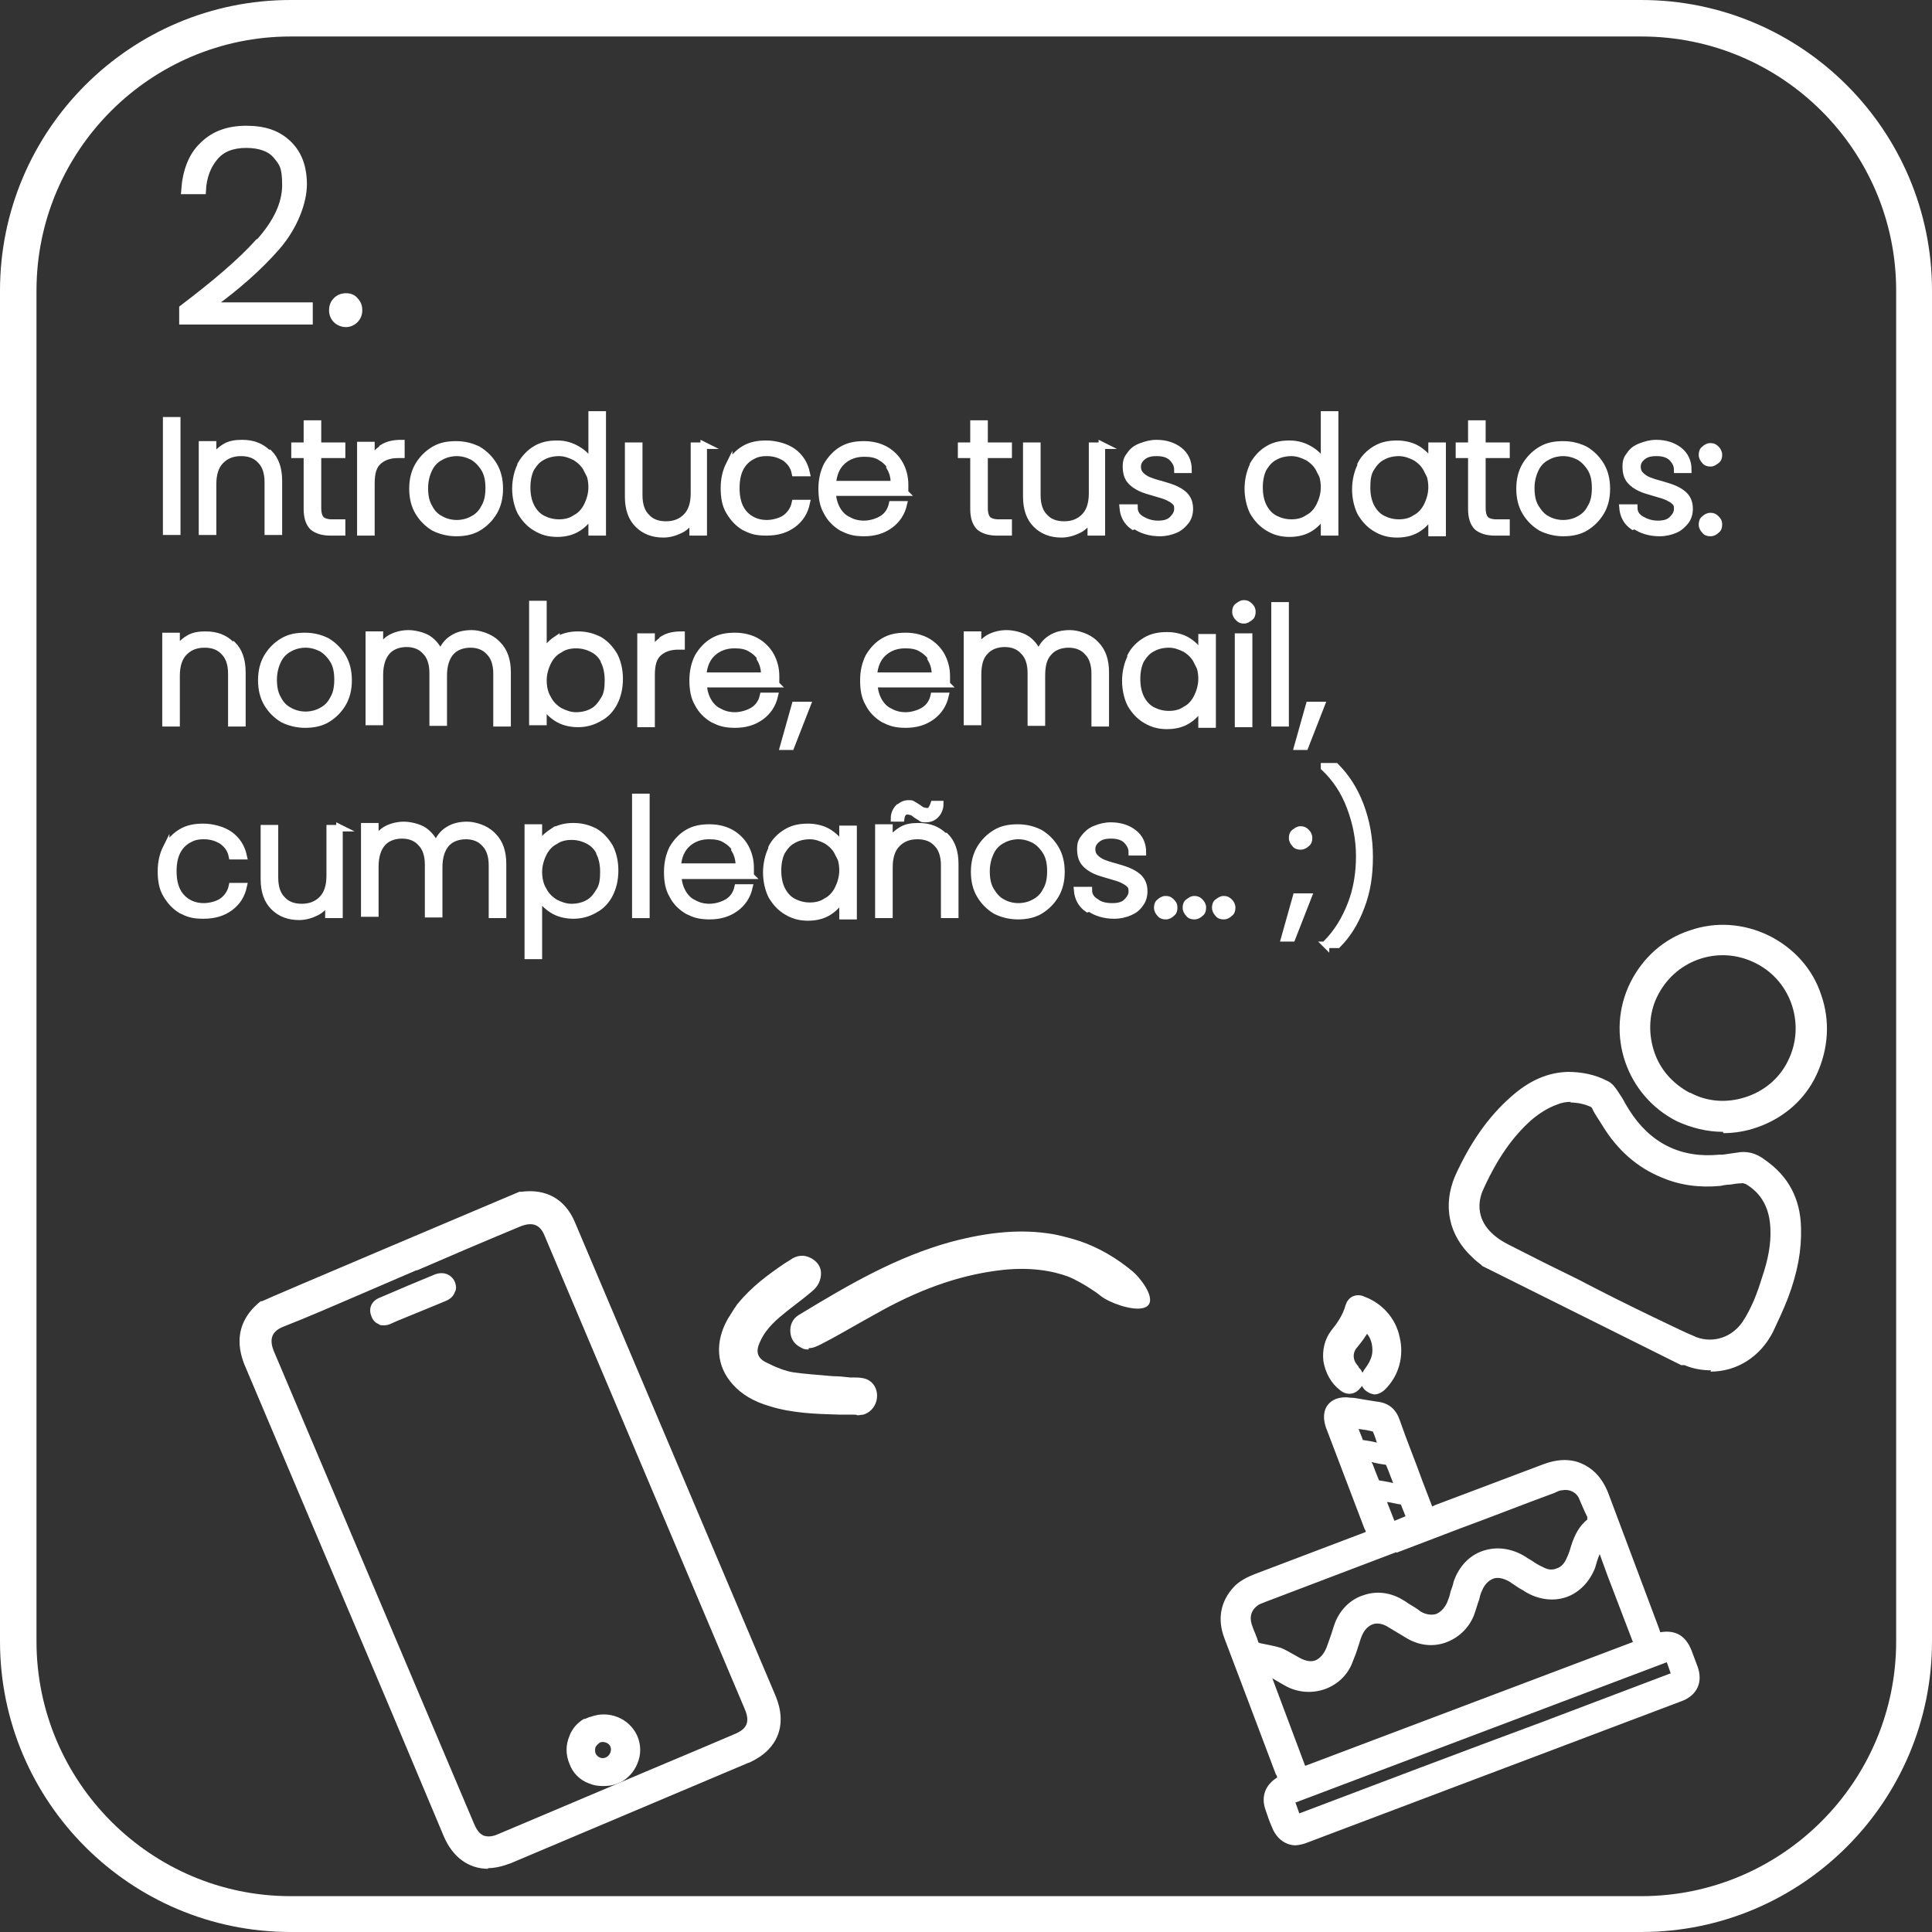 <svg xmlns="http://www.w3.org/2000/svg" id="Capa_2" data-name="Capa 2" viewBox="0 0 296.5 296.5"><rect x="0" y="0" width="296.5" height="296.5" fill="#333333" stroke="none"/><defs><style>      .cls-1 {        fill: none;        stroke: #fff;        stroke-miterlimit: 10;      }      .cls-2 {        isolation: isolate;      }      .cls-3 {        fill: #fff;        stroke-width: 0px;      }    </style></defs><g id="Capa_1-2" data-name="Capa 1-2"><g><g><g><g><path class="cls-3" d="M79.9,183.9c.1,0,.2,0,.3,0,3.2-.4,5.8,1,7,4,2.2,5.1,4.4,10.3,6.5,15.5,8.1,19.1,16.2,38.2,24.2,57.3,1.7,4,.3,7.4-3.7,9.1-12.1,5.1-24.1,10.2-36.2,15.3-3.9,1.7-7.3.3-9-3.6-10.1-23.9-20.2-47.8-30.4-71.7-1.4-3.2-1.6-6.4,1.9-9.1,13.1-5.5,26.2-11.1,39.2-16.6h0ZM100,225.6c-5.1-12.1-10.3-24.3-15.4-36.4-1-2.3-2.7-3-5-2-12.2,5.1-24.3,10.3-36.5,15.4-2.3,1-3,2.7-2,5,10.2,24.2,20.5,48.5,30.8,72.7,1,2.3,2.7,3,5,2,12.1-5.1,24.3-10.3,36.4-15.4,2.4-1,3.1-2.7,2.1-5.2l-15.3-36.2h0Z"></path><path class="cls-3" d="M74.9,286.2c-.8,0-1.6-.1-2.4-.4-1.7-.7-3-2.1-3.9-4.2l-5.7-13.4c-8.1-19.1-16.4-38.9-24.7-58.3-1.1-2.6-2.1-6.4,2-9.7h.1c0,0,38.9-16.5,38.9-16.5v-.2h.5c0,0,.1,0,.2,0,3.5-.5,6.3,1.1,7.6,4.3,1.7,3.9,3.3,7.8,4.9,11.7l1.6,3.8c5.3,12.5,10.6,25,15.8,37.5l8.4,19.8c1.8,4.3.3,7.9-4,9.7l-36.2,15.3c-1.2.5-2.3.7-3.4.7ZM40.9,201c-2.8,2.2-3.2,4.8-1.7,8.5,8.3,19.4,16.6,39.2,24.7,58.3l5.7,13.4c.8,1.8,1.9,3.1,3.4,3.6,1.4.6,3.2.5,5-.3l36.2-15.3c3.8-1.6,5-4.7,3.4-8.4l-8.4-19.8c-5.3-12.5-10.6-25-15.8-37.5l-1.6-3.8c-1.6-3.9-3.3-7.8-4.9-11.6-1.2-2.8-3.5-4.1-6.5-3.7-.1,0-.2,0-.3,0l-39.1,16.5ZM75,283.4c-1.6,0-2.8-.9-3.6-2.8l-30.8-72.7c-.5-1.3-.6-2.4-.2-3.4.4-1,1.2-1.7,2.5-2.3,12.2-5.2,24.3-10.3,36.5-15.4,2.6-1.1,4.6-.3,5.7,2.3,4,9.4,7.9,18.8,11.9,28.1l18.8,44.5c.6,1.3.7,2.5.3,3.5-.4,1-1.3,1.8-2.6,2.3l-36.4,15.4c-.7.3-1.4.5-2.1.5ZM81.5,187.3c-.5,0-1.1.1-1.7.4-12.2,5.1-24.3,10.3-36.5,15.4-1,.4-1.7,1-2,1.7-.3.7-.2,1.6.2,2.6l30.8,72.7c.9,2.1,2.3,2.6,4.4,1.8l36.4-15.4c1.1-.5,1.8-1.1,2.1-1.8.3-.7.2-1.6-.3-2.7l-18.8-44.5c-4-9.4-7.9-18.8-11.9-28.1-.6-1.4-1.5-2.2-2.7-2.2Z"></path></g><g><path class="cls-3" d="M114.5,270.2l-36.2,15.3c-4.2,1.8-7.9.3-9.7-3.9-2.5-5.9-5-11.7-7.4-17.5-7.5-17.8-15.3-36.1-23-54.2-1.1-2.6-2.1-6.5,2-9.8h.1c0,0,39.4-16.7,39.4-16.7h.1s0,0,.1,0,0,0,0,0c3.5-.5,6.2,1.1,7.6,4.3,1.5,3.6,3.1,7.3,4.6,10.9l26.1,61.8c1.8,4.3.3,8-4,9.8h0ZM40.9,201c-2.7,2.2-3.2,4.8-1.6,8.5,7.7,18,15.5,36.4,23,54.2,2.5,5.9,4.9,11.7,7.4,17.5,1.5,3.6,4.6,4.9,8.3,3.3l36.2-15.3c3.8-1.6,5-4.6,3.4-8.4l-26.1-61.8c-1.5-3.6-3.1-7.3-4.6-10.9-1.2-2.8-3.5-4.1-6.4-3.6-.1,0-.2,0-.3,0l-39,16.5h0ZM95.3,275.2c-6.1,2.6-12.1,5.1-18.2,7.7-2.6,1.1-4.7.3-5.8-2.3-10.2-24.2-20.5-48.5-30.8-72.7-1.1-2.6-.3-4.7,2.3-5.8,12.2-5.1,24.3-10.3,36.5-15.4,2.6-1.1,4.7-.3,5.8,2.3l18.5,43.7,12.3,29c1.2,2.7.3,4.7-2.4,5.9-6.1,2.6-12.1,5.1-18.2,7.7h0ZM61.6,195.4c-6.1,2.6-12.2,5.1-18.2,7.7-2,.9-2.6,2.3-1.7,4.3,10.2,24.2,20.5,48.5,30.8,72.7.9,2,2.3,2.6,4.3,1.7,12.1-5.1,24.3-10.3,36.4-15.4,2.1-.9,2.7-2.3,1.8-4.4l-19.2-45.3-11.6-27.3c-.9-2-2.3-2.6-4.3-1.7-6.1,2.6-12.2,5.1-18.2,7.7h0Z"></path><path class="cls-3" d="M74.9,286.8c-2.9,0-5.4-1.7-6.8-5l-8.7-20.7c-7.1-16.7-14.4-34-21.6-51-.7-1.6-2.8-6.4,2.2-10.4h.2c0-.1,39.5-16.8,39.5-16.8h.4s0,0-.1,0c3.8-.5,6.7,1.1,8.2,4.6l30.8,72.7c1.9,4.5.4,8.3-4,10.3h0s-.3.1-.3.1l-36.2,15.3c-1.3.5-2.5.8-3.6.8ZM79.9,183.9l-39.3,16.7c-3.8,3-3,6.5-1.8,9.2,7.2,17,14.5,34.3,21.6,51l8.7,20.7c1.7,3.9,5.1,5.3,9.1,3.6l36.2-15.3c4.1-1.7,5.5-5.1,3.7-9.2l-30.8-72.7c-1.3-3-3.8-4.4-7.1-4h0s-.1,0-.1,0c0,0-.1,0-.2,0ZM75,285.7c-.8,0-1.5-.1-2.2-.4-1.6-.6-2.8-2-3.6-3.9-2.5-5.8-5-11.7-7.4-17.5l-1.2-2.8c-7.1-16.9-14.5-34.3-21.8-51.4-1.7-3.9-1.1-6.7,1.8-9h.1c0-.1,0-.1,0-.1l39-16.5h.2c0,0,.1,0,.1,0,3.2-.4,5.7,1,7,3.9,1.1,2.6,2.2,5.1,3.3,7.7l27.5,65c1.7,4,.4,7.3-3.7,9l-36.2,15.3c-1.1.5-2.1.7-3.1.7ZM41.2,201.5c-2.5,2.1-2.9,4.3-1.4,7.8,7.3,17.1,14.7,34.5,21.8,51.4l1.2,2.8c2.5,5.8,4.9,11.7,7.4,17.5.7,1.7,1.8,2.8,3.1,3.3,1.3.5,2.9.4,4.5-.3l36.2-15.3c3.6-1.5,4.6-4.2,3.1-7.7l-27.5-65c-1.1-2.6-2.2-5.1-3.3-7.7-1.1-2.5-3.2-3.7-5.9-3.3-.1,0-.2,0-.3,0l-38.9,16.4ZM75,283.9c-.5,0-1,0-1.5-.3-1.1-.5-2-1.4-2.6-2.8l-30.8-72.7c-.6-1.4-.7-2.7-.2-3.8.5-1.1,1.4-2,2.8-2.6l36.5-15.4c1.4-.6,2.7-.7,3.8-.2,1.1.5,2,1.4,2.6,2.8l30.7,72.6c.6,1.5.7,2.8.3,3.9-.5,1.1-1.4,2-2.9,2.6l-7,2.9c-3,1.3-6,2.5-9,3.8h0l-20.5,8.7c-.8.3-1.6.5-2.3.5ZM81.5,186.7c-.6,0-1.2.1-1.9.4l-36.5,15.4c-1.2.5-1.9,1.2-2.3,2-.3.9-.3,1.9.2,3.1l30.8,72.7c.5,1.2,1.2,1.9,2,2.3.9.4,1.9.3,3.1-.2l15.9-6.7h0l2.3-1c3.7-1.6,7.5-3.2,11.2-4.8l7-2.9c1.2-.5,2-1.2,2.4-2.1.4-.9.3-1.9-.3-3.2l-30.7-72.6c-.5-1.2-1.2-1.9-2-2.3-.4-.1-.7-.2-1.1-.2ZM75,282.8c-.4,0-.8,0-1.1-.2-.8-.3-1.5-1.1-2-2.2l-30.8-72.7c-1-2.3-.3-4,2-5,3.7-1.6,7.5-3.2,11.2-4.7l4.8-2h0l2.3-1c6.1-2.6,12.2-5.2,18.2-7.7,2.3-1,4-.3,5,2l30.7,72.6c1,2.4.3,4.1-2,5.1-6.3,2.7-12.6,5.3-18.9,8l-17.5,7.4c-.7.3-1.3.4-1.9.4ZM64,194.9h0l-9.3,4c-3.7,1.6-7.4,3.2-11.2,4.7-1.8.7-2.2,1.9-1.5,3.7l30.8,72.7c.4.9.8,1.4,1.4,1.7.6.2,1.3.2,2.2-.2l17.5-7.4c6.3-2.7,12.6-5.3,18.9-8,1.9-.8,2.3-1.9,1.5-3.8l-30.7-72.6c-.7-1.8-1.9-2.2-3.7-1.5-5.3,2.2-10.7,4.5-16,6.8Z"></path></g></g><g><g><path class="cls-3" d="M94.4,273c-2.5,1.1-5.3,0-6.4-2.5-1-2.5.1-5.4,2.6-6.4,2.4-1,5.3.1,6.3,2.5,1.1,2.5,0,5.3-2.5,6.4h0ZM93.3,270.4c1-.4,1.5-1.6,1.1-2.5-.4-1-1.6-1.5-2.6-1.1-1,.4-1.5,1.6-1.1,2.6.4,1,1.6,1.4,2.6,1h0Z"></path><path class="cls-3" d="M92.5,273.9c-.7,0-1.4-.1-2-.4-1.3-.5-2.4-1.5-2.9-2.9-.6-1.3-.6-2.8,0-4.1.5-1.3,1.6-2.4,2.9-2.9,2.7-1.1,5.8.1,7,2.8.6,1.3.6,2.8,0,4.1-.5,1.3-1.5,2.3-2.8,2.9h-.1c-.7.3-1.4.5-2.1.5ZM92.5,264.2c-.6,0-1.1.1-1.7.3-1.1.4-1.9,1.3-2.3,2.4-.4,1.1-.4,2.3,0,3.4.5,1.1,1.3,1.9,2.4,2.3,1.1.4,2.2.4,3.3,0h0c1.1-.5,1.9-1.3,2.3-2.4.4-1.1.4-2.3,0-3.3-.7-1.6-2.3-2.6-4-2.6ZM92.5,271.1c-.9,0-1.9-.5-2.3-1.5-.3-.6-.3-1.3,0-2,.3-.6.8-1.1,1.4-1.3,1.2-.5,2.7.1,3.2,1.4.5,1.2,0,2.6-1.2,3.1h-.1c-.3.2-.6.3-1,.3ZM92.5,267.1c-.2,0-.4,0-.5,0-.4.1-.6.4-.8.8-.2.4-.2.8,0,1.2.3.7,1.1,1,1.8.8h0c.7-.4,1.1-1.2.8-1.9-.2-.6-.8-.9-1.4-.9Z"></path></g><g><path class="cls-3" d="M94.5,273.2c-1.2.5-2.6.5-3.9,0-1.2-.5-2.2-1.5-2.8-2.7-.5-1.2-.5-2.6,0-3.9.5-1.3,1.5-2.2,2.7-2.8h0c2.5-1.1,5.5.1,6.6,2.6.5,1.2.6,2.6,0,3.9-.5,1.3-1.5,2.3-2.7,2.8h0,0ZM90.7,264.3c-1.1.5-2,1.4-2.5,2.5-.5,1.2-.5,2.4,0,3.6.5,1.1,1.4,2,2.5,2.5,1.2.5,2.4.5,3.6,0h0c1.1-.5,2-1.4,2.5-2.6.5-1.2.4-2.4,0-3.6-1-2.3-3.7-3.4-6.1-2.4h0,0ZM93.4,270.6h0c-1.1.5-2.4,0-2.8-1.1-.2-.5-.2-1.1,0-1.7.2-.5.7-1,1.2-1.2,1.1-.4,2.4.1,2.8,1.2.4,1.1,0,2.4-1.2,2.8h0ZM91.8,267c-.4.2-.7.5-.9,1-.2.5-.2,1,0,1.4.4.9,1.4,1.3,2.3.9s1.3-1.4.9-2.3c-.3-.9-1.4-1.3-2.3-1,0,0,0,0,0,0Z"></path><path class="cls-3" d="M92.5,274.1c-.7,0-1.4-.1-2.1-.4-1.4-.5-2.5-1.6-3-3-.6-1.4-.6-2.9,0-4.3.4-1.1,1.2-2,2.2-2.6h0c0,0,.2,0,.2,0,.2-.1.4-.2.7-.3h.1c2.8-1.1,6,.2,7.2,2.9.6,1.4.6,2.9,0,4.3-.5,1.2-1.4,2.2-2.5,2.8h0s-.5.2-.5.2c-.7.3-1.4.4-2.2.4ZM91.1,264.7h-.2c-1,.5-1.8,1.3-2.2,2.3-.4,1.1-.4,2.2,0,3.2.4,1,1.2,1.8,2.3,2.2,1,.4,2.2.4,3.2,0h.1c1-.5,1.7-1.3,2.1-2.3.4-1,.4-2.2,0-3.2-.9-2-3.2-3-5.2-2.2ZM92.5,271.3c-1,0-2-.6-2.4-1.6-.3-.7-.3-1.4,0-2.1.3-.7.8-1.2,1.5-1.5,1.3-.5,2.9.2,3.4,1.5.5,1.3-.1,2.9-1.4,3.5h-.1c-.3.2-.6.2-.9.2ZM92.1,267.4h0c-.3.2-.5.4-.7.7-.1.3-.1.7,0,1,.3.6,1,.9,1.6.6.6-.3.9-1,.7-1.6-.2-.6-1-.9-1.6-.7Z"></path></g></g><g><g><path class="cls-3" d="M63.8,200.8c-1.4.6-2.7,1.2-4.1,1.7-1,.4-1.8.1-2.1-.7-.3-.8,0-1.5,1-1.9,2.8-1.2,5.5-2.4,8.3-3.5.9-.4,1.7-.1,2.1.7.4.8,0,1.6-1,2-1.4.6-2.8,1.2-4.2,1.8h0Z"></path><path class="cls-3" d="M58.9,203.2c-.3,0-.5,0-.7-.1-.4-.2-.8-.5-1-1-.4-1.1,0-2.1,1.2-2.6,2.8-1.2,5.5-2.4,8.3-3.5,1.2-.5,2.2-.1,2.7.9.2.5.2,1,0,1.5-.2.5-.7.9-1.3,1.2-.9.4-1.8.7-2.6,1.1l-1.5.6c-.6.2-1.1.5-1.7.7-.8.3-1.6.7-2.4,1-.4.2-.7.2-1,.2ZM67.7,196.6c-.2,0-.4,0-.6.1-2.8,1.2-5.5,2.3-8.3,3.5-.5.2-1,.6-.7,1.3.1.2.3.4.5.5.3.1.6,0,1,0,.8-.3,1.6-.7,2.4-1,.6-.2,1.1-.5,1.7-.7l1.5-.6c.9-.4,1.8-.7,2.6-1.1.4-.2.7-.4.8-.7,0-.2,0-.4,0-.7-.2-.4-.5-.5-.8-.5Z"></path></g><g><path class="cls-3" d="M61.5,202c-.5.2-1.1.5-1.6.7-.6.2-1.2.3-1.6,0-.4-.2-.7-.5-.9-.9-.4-.9,0-1.9,1.1-2.3,2.8-1.2,5.6-2.4,8.3-3.5,1.1-.4,2-.1,2.4.8.2.4.2.9,0,1.3-.2.5-.6.8-1.2,1.1-1,.4-1.9.8-2.9,1.2l-1.2.5-1.2.5c-.4.2-.8.4-1.2.5h0ZM62.8,198.3c-1.4.6-2.8,1.2-4.2,1.8-.8.3-1.1.9-.8,1.6.1.3.3.5.6.6.3.1.7.1,1.2,0,1-.4,1.9-.8,2.8-1.2l1.2-.5,1.2-.5c1-.4,1.9-.8,2.9-1.2.4-.2.8-.5.9-.8,0-.3,0-.5,0-.9-.3-.6-.9-.9-1.7-.5-1.3.6-2.7,1.1-4.1,1.7h0Z"></path><path class="cls-3" d="M58.9,203.4c-.3,0-.6,0-.8-.2-.5-.2-.9-.6-1.1-1.2-.5-1.2,0-2.4,1.4-2.9,2.8-1.2,5.6-2.4,8.3-3.5,1.3-.5,2.5-.1,3.1,1.1.2.6.3,1.1,0,1.6-.2.6-.7,1.1-1.5,1.4-1,.4-1.9.8-2.9,1.2l-4.4,1.8h0s-.9.4-.9.4c-.4.2-.8.3-1.2.3ZM63.7,198.5l-1.7.8c-1,.4-2.1.9-3.1,1.3-.8.3-.6.8-.5.9,0,.2.2.3.3.4.2,0,.5,0,.8,0,.6-.3,1.3-.5,1.9-.8l3.6-1.5c.9-.4,1.8-.8,2.7-1.2.3-.1.5-.3.6-.5,0,0,0-.2,0-.5-.2-.4-.5-.5-1.1-.3l-1.8.8c-.5.2-1.1.5-1.6.7Z"></path></g></g></g><path class="cls-3" d="M251.9,296.5H44.6c-24.6,0-44.6-20-44.6-44.6V44.6C0,20,20,0,44.6,0h207.3c24.6,0,44.6,20,44.6,44.6v207.3c0,24.6-20,44.6-44.6,44.6ZM44.6,5.6C23.1,5.6,5.6,23.1,5.6,44.6v207.3c0,21.5,17.5,39.1,39,39.1h207.3c21.5,0,39.1-17.5,39.1-39.1V44.6c0-21.5-17.5-39-39.1-39H44.6Z"></path><g class="cls-2"><g class="cls-2"><path class="cls-3" d="M39.7,37.2c2.7-3,4.1-5.9,4.1-8.8s-.5-3.4-1.4-4.5c-.9-1.1-2.5-1.7-4.6-1.7s-3.7.6-4.8,1.9c-1.1,1.3-1.8,3-1.9,5.2h-2.8c.2-3,1.1-5.4,2.8-7,1.7-1.7,3.9-2.5,6.7-2.5s4.8.7,6.4,2.2c1.6,1.5,2.4,3.6,2.4,6.3s-1.4,6.5-4.1,9.6-6.1,6.1-10.1,9h15.1v2.4h-19.5v-2c5-3.8,8.9-7.1,11.6-10.1Z"></path><path class="cls-3" d="M51.6,49.1c-.4-.4-.6-.9-.6-1.5s.2-1.1.6-1.5c.4-.4.9-.6,1.5-.6s1.1.2,1.4.6c.4.4.6.9.6,1.5s-.2,1.1-.6,1.5c-.4.4-.9.6-1.4.6s-1.1-.2-1.5-.6Z"></path></g><g class="cls-2"><path class="cls-1" d="M39.7,37.2c2.7-3,4.1-5.9,4.1-8.8s-.5-3.4-1.4-4.5c-.9-1.1-2.5-1.7-4.6-1.7s-3.7.6-4.8,1.9c-1.1,1.3-1.8,3-1.9,5.2h-2.8c.2-3,1.1-5.4,2.8-7,1.7-1.7,3.9-2.5,6.7-2.5s4.8.7,6.4,2.2c1.6,1.5,2.4,3.6,2.4,6.3s-1.4,6.5-4.1,9.6-6.1,6.1-10.1,9h15.1v2.4h-19.5v-2c5-3.8,8.9-7.1,11.6-10.1Z"></path><path class="cls-1" d="M51.6,49.1c-.4-.4-.6-.9-.6-1.5s.2-1.1.6-1.5c.4-.4.9-.6,1.5-.6s1.1.2,1.4.6c.4.4.6.9.6,1.5s-.2,1.1-.6,1.5c-.4.4-.9.6-1.4.6s-1.1-.2-1.5-.6Z"></path></g></g><g class="cls-2"><g class="cls-2"><path class="cls-3" d="M27.2,64.5v17.1h-1.7v-17.1h1.7Z"></path><path class="cls-3" d="M41.3,69.5c1,1,1.5,2.4,1.5,4.3v7.8h-1.7v-7.6c0-1.5-.4-2.6-1.1-3.3-.7-.8-1.7-1.2-3-1.2s-2.3.4-3.1,1.2c-.8.8-1.2,2-1.2,3.6v7.3h-1.7v-13.4h1.7v2.3c.4-.8,1-1.4,1.8-1.9s1.7-.6,2.7-.6c1.6,0,2.9.5,3.9,1.5Z"></path><path class="cls-3" d="M48.8,69.7v8.3c0,.8.2,1.4.5,1.7s.9.5,1.6.5h1.6v1.5h-1.8c-1.2,0-2.1-.3-2.7-.8-.6-.6-.9-1.5-.9-2.8v-8.3h-1.9v-1.4h1.9v-3.4h1.7v3.4h3.7v1.4h-3.7Z"></path><path class="cls-3" d="M58.7,68.7c.8-.5,1.7-.7,2.9-.7v1.8h-.5c-1.2,0-2.2.3-3,1-.8.7-1.1,1.8-1.1,3.4v7.5h-1.7v-13.4h1.7v2.4c.4-.8,1-1.5,1.7-1.9Z"></path><path class="cls-3" d="M66.6,81c-1-.6-1.8-1.4-2.4-2.4-.6-1-.9-2.2-.9-3.6s.3-2.6.9-3.6c.6-1,1.4-1.8,2.4-2.4,1-.6,2.1-.8,3.4-.8s2.4.3,3.4.8c1,.6,1.8,1.4,2.4,2.4s.9,2.2.9,3.6-.3,2.6-.9,3.6c-.6,1-1.4,1.8-2.4,2.4-1,.6-2.2.8-3.4.8s-2.4-.3-3.4-.8ZM72.5,79.7c.8-.4,1.4-1,1.8-1.8.5-.8.7-1.8.7-3s-.2-2.2-.7-3c-.5-.8-1.1-1.4-1.8-1.8-.8-.4-1.6-.6-2.4-.6s-1.7.2-2.4.6c-.8.4-1.4,1-1.8,1.8-.4.8-.7,1.8-.7,3s.2,2.2.7,3c.4.8,1,1.4,1.8,1.8.7.4,1.6.6,2.4.6s1.7-.2,2.4-.6Z"></path><path class="cls-3" d="M79.9,71.3c.6-1,1.3-1.8,2.3-2.4,1-.6,2.1-.8,3.3-.8s2.2.3,3.2.9,1.6,1.3,2.1,2.2v-7.6h1.7v18.1h-1.7v-3c-.4.9-1.1,1.7-2,2.3s-2,.9-3.3.9-2.3-.3-3.3-.9c-1-.6-1.7-1.4-2.3-2.4-.5-1-.8-2.3-.8-3.6s.3-2.6.8-3.6ZM90.1,72.1c-.4-.8-1-1.4-1.8-1.9-.8-.4-1.6-.7-2.5-.7s-1.8.2-2.5.6c-.8.4-1.3,1-1.8,1.8-.4.8-.6,1.8-.6,2.9s.2,2.1.6,2.9c.4.8,1,1.5,1.8,1.9.8.4,1.6.6,2.5.6s1.8-.2,2.5-.7c.8-.4,1.4-1.1,1.8-1.9.4-.8.7-1.8.7-2.8s-.2-2-.7-2.8Z"></path><path class="cls-3" d="M108,68.3v13.4h-1.7v-2.3c-.4.8-1,1.5-1.8,1.9s-1.7.7-2.7.7c-1.6,0-2.9-.5-3.9-1.5-1-1-1.5-2.4-1.5-4.3v-7.8h1.7v7.6c0,1.5.4,2.6,1.1,3.3.7.8,1.7,1.2,3,1.2s2.3-.4,3.1-1.2c.8-.8,1.2-2,1.2-3.6v-7.3h1.7Z"></path><path class="cls-3" d="M111.9,71.3c.6-1,1.3-1.8,2.3-2.4,1-.6,2.1-.8,3.4-.8s3,.4,4.1,1.2c1.1.8,1.8,1.9,2.1,3.3h-1.8c-.2-1-.7-1.7-1.5-2.3-.8-.5-1.7-.8-2.8-.8s-1.7.2-2.4.6c-.7.4-1.3,1-1.7,1.8-.4.8-.6,1.8-.6,3s.2,2.2.6,3c.4.8,1,1.4,1.7,1.8.7.4,1.5.6,2.4.6s2.1-.3,2.8-.8,1.3-1.3,1.5-2.3h1.8c-.3,1.4-1,2.5-2.1,3.3s-2.4,1.2-4.1,1.2-2.4-.3-3.4-.8c-1-.6-1.7-1.4-2.3-2.4-.6-1-.8-2.2-.8-3.6s.3-2.6.8-3.6Z"></path><path class="cls-3" d="M138.9,75.6h-11.1c0,1,.3,1.9.7,2.6.4.7,1,1.3,1.7,1.6.7.4,1.5.6,2.4.6s2-.3,2.8-.8c.8-.5,1.3-1.3,1.5-2.2h1.8c-.3,1.3-1,2.4-2.1,3.2-1.1.8-2.4,1.2-4,1.2s-2.4-.3-3.4-.8c-1-.6-1.8-1.4-2.3-2.4-.6-1-.8-2.2-.8-3.6s.3-2.6.8-3.6c.6-1,1.3-1.8,2.3-2.4,1-.6,2.1-.8,3.4-.8s2.4.3,3.3.8,1.7,1.3,2.2,2.2.8,2,.8,3.1,0,1,0,1.3ZM136.7,71.7c-.4-.7-1-1.2-1.7-1.6-.7-.4-1.5-.5-2.4-.5-1.3,0-2.4.4-3.3,1.2-.9.8-1.4,2-1.5,3.5h9.4c0-1-.2-1.8-.6-2.5Z"></path><path class="cls-3" d="M151.1,69.7v8.3c0,.8.2,1.4.5,1.7s.9.5,1.6.5h1.6v1.5h-1.8c-1.2,0-2.1-.3-2.7-.8-.6-.6-.9-1.5-.9-2.8v-8.3h-1.9v-1.4h1.9v-3.4h1.7v3.4h3.7v1.4h-3.7Z"></path><path class="cls-3" d="M169.1,68.3v13.4h-1.7v-2.3c-.4.8-1,1.5-1.8,1.9-.8.4-1.7.7-2.7.7-1.6,0-2.9-.5-3.9-1.5-1-1-1.5-2.4-1.5-4.3v-7.8h1.7v7.6c0,1.5.4,2.6,1.1,3.3.7.8,1.7,1.2,3,1.2s2.3-.4,3.1-1.2c.8-.8,1.2-2,1.2-3.6v-7.3h1.7Z"></path><path class="cls-3" d="M173.9,80.8c-1-.7-1.5-1.7-1.6-2.9h1.8c0,.8.4,1.4,1.1,1.8s1.5.7,2.5.7,1.7-.2,2.2-.7.8-1,.8-1.6-.1-.8-.4-1.1-.7-.5-1.1-.7c-.4-.2-1.1-.4-1.8-.6-1-.3-1.8-.5-2.4-.8-.6-.3-1.1-.6-1.6-1.2-.4-.5-.6-1.2-.6-2.1s.2-1.3.6-1.8c.4-.6.9-1,1.7-1.3s1.5-.5,2.4-.5c1.4,0,2.6.4,3.5,1.1.9.7,1.4,1.7,1.4,3h-1.7c0-.8-.4-1.4-.9-1.9-.6-.5-1.3-.7-2.3-.7s-1.6.2-2.1.6c-.5.4-.8.9-.8,1.5s.2,1,.5,1.3c.3.3.7.6,1.2.8s1.1.4,1.9.6c1,.3,1.7.5,2.3.8s1.1.6,1.5,1.1c.4.5.6,1.1.6,1.9,0,.7-.2,1.4-.6,1.9s-.9,1-1.6,1.3c-.7.3-1.5.5-2.4.5-1.5,0-2.8-.4-3.8-1.1Z"></path><path class="cls-3" d="M192.3,71.3c.6-1,1.3-1.8,2.3-2.4,1-.6,2.1-.8,3.3-.8s2.2.3,3.2.9,1.6,1.3,2.1,2.2v-7.6h1.7v18.1h-1.7v-3c-.4.9-1.1,1.7-2,2.3-.9.6-2,.9-3.3.9s-2.3-.3-3.3-.9c-1-.6-1.7-1.4-2.3-2.4-.5-1-.8-2.3-.8-3.6s.3-2.6.8-3.6ZM202.5,72.1c-.4-.8-1-1.4-1.8-1.9-.8-.4-1.6-.7-2.5-.7s-1.8.2-2.5.6c-.8.4-1.3,1-1.8,1.8-.4.8-.6,1.8-.6,2.9s.2,2.1.6,2.9c.4.8,1,1.5,1.8,1.9.8.4,1.6.6,2.5.6s1.8-.2,2.5-.7c.8-.4,1.4-1.1,1.8-1.9.4-.8.7-1.8.7-2.8s-.2-2-.7-2.8Z"></path><path class="cls-3" d="M208.8,71.3c.5-1,1.3-1.8,2.3-2.4,1-.6,2.1-.8,3.3-.8s2.4.3,3.3.9,1.6,1.3,2,2.3v-2.9h1.7v13.4h-1.7v-3c-.4.9-1.1,1.7-2,2.3s-2,.9-3.3.9-2.3-.3-3.3-.9-1.7-1.4-2.3-2.4c-.5-1-.8-2.3-.8-3.6s.3-2.6.8-3.6ZM219,72.1c-.4-.8-1-1.4-1.8-1.9-.8-.4-1.6-.7-2.5-.7s-1.8.2-2.5.6c-.8.4-1.3,1-1.8,1.8s-.6,1.8-.6,2.9.2,2.1.6,2.9,1,1.5,1.8,1.9c.8.4,1.6.6,2.5.6s1.8-.2,2.5-.7c.8-.4,1.4-1.1,1.8-1.9.4-.8.7-1.8.7-2.8s-.2-2-.7-2.8Z"></path><path class="cls-3" d="M227.5,69.7v8.3c0,.8.2,1.4.5,1.7s.9.5,1.6.5h1.6v1.5h-1.8c-1.2,0-2.1-.3-2.7-.8-.6-.6-.9-1.5-.9-2.8v-8.3h-1.9v-1.4h1.9v-3.4h1.7v3.4h3.7v1.4h-3.7Z"></path><path class="cls-3" d="M236.5,81c-1-.6-1.8-1.4-2.4-2.4-.6-1-.9-2.2-.9-3.6s.3-2.6.9-3.6c.6-1,1.4-1.8,2.4-2.4,1-.6,2.1-.8,3.4-.8s2.4.3,3.4.8c1,.6,1.8,1.4,2.4,2.4s.9,2.2.9,3.6-.3,2.6-.9,3.6c-.6,1-1.4,1.8-2.4,2.4-1,.6-2.2.8-3.4.8s-2.4-.3-3.4-.8ZM242.3,79.7c.8-.4,1.4-1,1.8-1.8.5-.8.7-1.8.7-3s-.2-2.2-.7-3-1.1-1.4-1.8-1.8c-.8-.4-1.6-.6-2.4-.6s-1.7.2-2.4.6c-.8.4-1.4,1-1.8,1.8s-.7,1.8-.7,3,.2,2.2.7,3,1,1.4,1.8,1.8c.7.4,1.6.6,2.4.6s1.7-.2,2.4-.6Z"></path><path class="cls-3" d="M250.6,80.8c-1-.7-1.5-1.7-1.6-2.9h1.8c0,.8.4,1.4,1.1,1.8s1.5.7,2.5.7,1.7-.2,2.2-.7.8-1,.8-1.6-.1-.8-.4-1.1-.7-.5-1.1-.7c-.4-.2-1.1-.4-1.8-.6-1-.3-1.8-.5-2.4-.8-.6-.3-1.1-.6-1.6-1.2-.4-.5-.6-1.2-.6-2.1s.2-1.3.6-1.8c.4-.6.9-1,1.7-1.3s1.5-.5,2.4-.5c1.4,0,2.6.4,3.5,1.1.9.7,1.4,1.7,1.4,3h-1.7c0-.8-.4-1.4-.9-1.9-.6-.5-1.3-.7-2.3-.7s-1.6.2-2.1.6c-.5.4-.8.9-.8,1.5s.2,1,.5,1.3c.3.3.7.6,1.2.8s1.1.4,1.9.6c1,.3,1.7.5,2.3.8s1.1.6,1.5,1.1c.4.5.6,1.1.6,1.9,0,.7-.2,1.4-.6,1.9s-.9,1-1.6,1.3c-.7.3-1.5.5-2.4.5-1.5,0-2.8-.4-3.8-1.1Z"></path><path class="cls-3" d="M261.6,70.7c-.2-.2-.4-.5-.4-.9s.1-.7.4-.9c.2-.2.5-.4.9-.4s.6.1.9.4c.2.2.4.5.4.9s-.1.7-.4.9-.5.4-.9.4-.7-.1-.9-.4ZM261.6,81.4c-.2-.2-.4-.5-.4-.9s.1-.7.4-.9c.2-.2.5-.4.9-.4s.6.1.9.4.4.5.4.9-.1.7-.4.9c-.2.2-.5.4-.9.4s-.7-.1-.9-.4Z"></path></g><g class="cls-2"><path class="cls-1" d="M27.2,64.5v17.1h-1.7v-17.1h1.7Z"></path><path class="cls-1" d="M41.3,69.5c1,1,1.5,2.4,1.5,4.3v7.8h-1.7v-7.6c0-1.5-.4-2.6-1.1-3.3-.7-.8-1.7-1.2-3-1.2s-2.3.4-3.1,1.2c-.8.8-1.2,2-1.2,3.6v7.3h-1.7v-13.4h1.7v2.3c.4-.8,1-1.4,1.8-1.9s1.7-.6,2.7-.6c1.6,0,2.9.5,3.9,1.5Z"></path><path class="cls-1" d="M48.8,69.7v8.3c0,.8.2,1.4.5,1.7s.9.5,1.6.5h1.6v1.5h-1.8c-1.2,0-2.1-.3-2.7-.8-.6-.6-.9-1.5-.9-2.8v-8.3h-1.9v-1.4h1.9v-3.4h1.7v3.4h3.7v1.4h-3.7Z"></path><path class="cls-1" d="M58.7,68.7c.8-.5,1.7-.7,2.9-.7v1.8h-.5c-1.2,0-2.2.3-3,1-.8.7-1.1,1.8-1.1,3.4v7.5h-1.7v-13.4h1.7v2.4c.4-.8,1-1.5,1.7-1.9Z"></path><path class="cls-1" d="M66.6,81c-1-.6-1.8-1.4-2.4-2.4-.6-1-.9-2.2-.9-3.6s.3-2.6.9-3.6c.6-1,1.4-1.8,2.4-2.4,1-.6,2.1-.8,3.4-.8s2.4.3,3.4.8c1,.6,1.8,1.4,2.4,2.4s.9,2.2.9,3.6-.3,2.6-.9,3.6c-.6,1-1.4,1.8-2.4,2.4-1,.6-2.2.8-3.4.8s-2.4-.3-3.4-.8ZM72.5,79.7c.8-.4,1.4-1,1.8-1.8.5-.8.7-1.8.7-3s-.2-2.2-.7-3c-.5-.8-1.1-1.4-1.8-1.8-.8-.4-1.6-.6-2.4-.6s-1.7.2-2.4.6c-.8.4-1.4,1-1.8,1.8-.4.8-.7,1.8-.7,3s.2,2.2.7,3c.4.8,1,1.4,1.8,1.8.7.4,1.6.6,2.4.6s1.7-.2,2.4-.6Z"></path><path class="cls-1" d="M79.9,71.3c.6-1,1.3-1.8,2.3-2.4,1-.6,2.1-.8,3.3-.8s2.2.3,3.2.9,1.6,1.3,2.1,2.2v-7.6h1.7v18.1h-1.7v-3c-.4.9-1.1,1.7-2,2.3s-2,.9-3.3.9-2.3-.3-3.3-.9c-1-.6-1.7-1.4-2.3-2.4-.5-1-.8-2.3-.8-3.6s.3-2.6.8-3.6ZM90.1,72.1c-.4-.8-1-1.4-1.8-1.9-.8-.4-1.6-.7-2.5-.7s-1.8.2-2.5.6c-.8.4-1.3,1-1.8,1.8-.4.8-.6,1.8-.6,2.9s.2,2.1.6,2.9c.4.8,1,1.5,1.8,1.9.8.4,1.6.6,2.5.6s1.8-.2,2.5-.7c.8-.4,1.4-1.1,1.8-1.9.4-.8.7-1.8.7-2.8s-.2-2-.7-2.8Z"></path><path class="cls-1" d="M108,68.3v13.4h-1.7v-2.3c-.4.8-1,1.5-1.8,1.9s-1.7.7-2.7.7c-1.6,0-2.9-.5-3.9-1.5-1-1-1.5-2.4-1.5-4.3v-7.8h1.7v7.6c0,1.5.4,2.6,1.1,3.3.7.8,1.7,1.2,3,1.2s2.3-.4,3.1-1.2c.8-.8,1.2-2,1.2-3.6v-7.3h1.7Z"></path><path class="cls-1" d="M111.9,71.3c.6-1,1.3-1.8,2.3-2.4,1-.6,2.1-.8,3.4-.8s3,.4,4.1,1.2c1.1.8,1.8,1.9,2.1,3.3h-1.8c-.2-1-.7-1.7-1.5-2.3-.8-.5-1.7-.8-2.8-.8s-1.7.2-2.4.6c-.7.4-1.3,1-1.7,1.8-.4.8-.6,1.8-.6,3s.2,2.2.6,3c.4.8,1,1.4,1.7,1.8.7.4,1.5.6,2.4.6s2.1-.3,2.8-.8,1.3-1.3,1.5-2.3h1.8c-.3,1.4-1,2.5-2.1,3.3s-2.4,1.2-4.1,1.2-2.4-.3-3.4-.8c-1-.6-1.7-1.4-2.3-2.4-.6-1-.8-2.2-.8-3.6s.3-2.6.8-3.6Z"></path><path class="cls-1" d="M138.9,75.6h-11.1c0,1,.3,1.9.7,2.6.4.7,1,1.3,1.7,1.6.7.4,1.5.6,2.4.6s2-.3,2.8-.8c.8-.5,1.3-1.3,1.5-2.2h1.8c-.3,1.3-1,2.4-2.1,3.2-1.1.8-2.4,1.2-4,1.2s-2.4-.3-3.4-.8c-1-.6-1.8-1.4-2.3-2.4-.6-1-.8-2.2-.8-3.6s.3-2.6.8-3.6c.6-1,1.3-1.8,2.3-2.4,1-.6,2.1-.8,3.4-.8s2.4.3,3.3.8,1.7,1.3,2.2,2.2.8,2,.8,3.1,0,1,0,1.3ZM136.7,71.7c-.4-.7-1-1.2-1.7-1.6-.7-.4-1.5-.5-2.4-.5-1.3,0-2.4.4-3.3,1.2-.9.8-1.4,2-1.5,3.5h9.4c0-1-.2-1.8-.6-2.5Z"></path><path class="cls-1" d="M151.1,69.7v8.3c0,.8.2,1.4.5,1.7s.9.5,1.6.5h1.6v1.5h-1.8c-1.2,0-2.1-.3-2.7-.8-.6-.6-.9-1.5-.9-2.8v-8.3h-1.9v-1.4h1.9v-3.4h1.7v3.4h3.7v1.4h-3.7Z"></path><path class="cls-1" d="M169.1,68.3v13.4h-1.7v-2.3c-.4.8-1,1.5-1.8,1.9-.8.4-1.7.7-2.7.7-1.6,0-2.9-.5-3.9-1.5-1-1-1.5-2.4-1.5-4.3v-7.8h1.7v7.6c0,1.5.4,2.6,1.1,3.3.7.8,1.7,1.2,3,1.2s2.3-.4,3.1-1.2c.8-.8,1.2-2,1.2-3.6v-7.3h1.7Z"></path><path class="cls-1" d="M173.9,80.8c-1-.7-1.5-1.7-1.6-2.9h1.8c0,.8.4,1.4,1.1,1.8s1.5.7,2.5.7,1.7-.2,2.2-.7.8-1,.8-1.6-.1-.8-.4-1.1-.7-.5-1.1-.7c-.4-.2-1.1-.4-1.8-.6-1-.3-1.8-.5-2.4-.8-.6-.3-1.1-.6-1.6-1.2-.4-.5-.6-1.2-.6-2.1s.2-1.3.6-1.8c.4-.6.9-1,1.7-1.3s1.5-.5,2.4-.5c1.4,0,2.6.4,3.5,1.1.9.7,1.4,1.7,1.4,3h-1.7c0-.8-.4-1.4-.9-1.9-.6-.5-1.3-.7-2.3-.7s-1.6.2-2.1.6c-.5.4-.8.9-.8,1.5s.2,1,.5,1.3c.3.3.7.6,1.2.8s1.1.4,1.9.6c1,.3,1.7.5,2.3.8s1.1.6,1.5,1.1c.4.5.6,1.1.6,1.9,0,.7-.2,1.4-.6,1.9s-.9,1-1.6,1.3c-.7.3-1.5.5-2.4.5-1.5,0-2.8-.4-3.8-1.1Z"></path><path class="cls-1" d="M192.3,71.3c.6-1,1.3-1.8,2.3-2.4,1-.6,2.1-.8,3.3-.8s2.2.3,3.2.9,1.6,1.3,2.1,2.2v-7.6h1.7v18.1h-1.7v-3c-.4.9-1.1,1.7-2,2.3-.9.6-2,.9-3.3.9s-2.3-.3-3.3-.9c-1-.6-1.7-1.4-2.3-2.4-.5-1-.8-2.3-.8-3.6s.3-2.6.8-3.6ZM202.5,72.1c-.4-.8-1-1.4-1.8-1.9-.8-.4-1.6-.7-2.5-.7s-1.8.2-2.5.6c-.8.4-1.3,1-1.8,1.8-.4.8-.6,1.8-.6,2.9s.2,2.1.6,2.9c.4.8,1,1.5,1.8,1.9.8.4,1.6.6,2.5.6s1.8-.2,2.5-.7c.8-.4,1.4-1.1,1.8-1.9.4-.8.7-1.8.7-2.8s-.2-2-.7-2.8Z"></path><path class="cls-1" d="M208.8,71.3c.5-1,1.3-1.8,2.3-2.4,1-.6,2.1-.8,3.3-.8s2.4.3,3.3.9,1.6,1.3,2,2.3v-2.9h1.7v13.4h-1.7v-3c-.4.9-1.1,1.7-2,2.3s-2,.9-3.3.9-2.3-.3-3.3-.9-1.7-1.4-2.3-2.4c-.5-1-.8-2.3-.8-3.6s.3-2.6.8-3.6ZM219,72.1c-.4-.8-1-1.4-1.8-1.9-.8-.4-1.6-.7-2.5-.7s-1.8.2-2.5.6c-.8.4-1.3,1-1.8,1.8s-.6,1.8-.6,2.9.2,2.1.6,2.9,1,1.5,1.8,1.9c.8.4,1.6.6,2.5.6s1.8-.2,2.5-.7c.8-.4,1.4-1.1,1.8-1.9.4-.8.7-1.8.7-2.8s-.2-2-.7-2.8Z"></path><path class="cls-1" d="M227.5,69.7v8.3c0,.8.2,1.4.5,1.7s.9.5,1.6.5h1.6v1.5h-1.8c-1.2,0-2.1-.3-2.7-.8-.6-.6-.9-1.5-.9-2.8v-8.3h-1.9v-1.4h1.9v-3.4h1.7v3.4h3.7v1.4h-3.7Z"></path><path class="cls-1" d="M236.5,81c-1-.6-1.8-1.4-2.4-2.4-.6-1-.9-2.2-.9-3.6s.3-2.6.9-3.6c.6-1,1.4-1.8,2.4-2.4,1-.6,2.1-.8,3.4-.8s2.4.3,3.4.8c1,.6,1.8,1.4,2.4,2.4s.9,2.2.9,3.6-.3,2.6-.9,3.6c-.6,1-1.4,1.8-2.4,2.4-1,.6-2.2.8-3.4.8s-2.4-.3-3.4-.8ZM242.3,79.7c.8-.4,1.4-1,1.8-1.8.5-.8.7-1.8.7-3s-.2-2.2-.7-3-1.1-1.4-1.8-1.8c-.8-.4-1.6-.6-2.4-.6s-1.7.2-2.4.6c-.8.4-1.4,1-1.8,1.8s-.7,1.8-.7,3,.2,2.2.7,3,1,1.4,1.8,1.8c.7.4,1.6.6,2.4.6s1.7-.2,2.4-.6Z"></path><path class="cls-1" d="M250.6,80.8c-1-.7-1.5-1.7-1.6-2.9h1.8c0,.8.4,1.4,1.1,1.8s1.5.7,2.5.7,1.7-.2,2.2-.7.8-1,.8-1.6-.1-.8-.4-1.1-.7-.5-1.1-.7c-.4-.2-1.1-.4-1.8-.6-1-.3-1.8-.5-2.4-.8-.6-.3-1.1-.6-1.6-1.2-.4-.5-.6-1.2-.6-2.1s.2-1.3.6-1.8c.4-.6.9-1,1.7-1.3s1.5-.5,2.4-.5c1.4,0,2.6.4,3.5,1.1.9.7,1.4,1.7,1.4,3h-1.7c0-.8-.4-1.4-.9-1.9-.6-.5-1.3-.7-2.3-.7s-1.6.2-2.1.6c-.5.4-.8.9-.8,1.5s.2,1,.5,1.3c.3.3.7.6,1.2.8s1.1.4,1.9.6c1,.3,1.7.5,2.3.8s1.1.6,1.5,1.1c.4.5.6,1.1.6,1.9,0,.7-.2,1.4-.6,1.9s-.9,1-1.6,1.3c-.7.3-1.5.5-2.4.5-1.5,0-2.8-.4-3.8-1.1Z"></path><path class="cls-1" d="M261.6,70.7c-.2-.2-.4-.5-.4-.9s.1-.7.4-.9c.2-.2.5-.4.9-.4s.6.1.9.4c.2.2.4.5.4.9s-.1.7-.4.9-.5.4-.9.4-.7-.1-.9-.4ZM261.6,81.4c-.2-.2-.4-.5-.4-.9s.1-.7.4-.9c.2-.2.5-.4.9-.4s.6.1.9.4.4.5.4.9-.1.7-.4.9c-.2.2-.5.4-.9.4s-.7-.1-.9-.4Z"></path></g><g class="cls-2"><path class="cls-3" d="M35.7,98.9c1,1,1.5,2.4,1.5,4.3v7.8h-1.7v-7.6c0-1.5-.4-2.6-1.1-3.3-.7-.8-1.7-1.2-3-1.2s-2.3.4-3.1,1.2c-.8.8-1.2,2-1.2,3.6v7.3h-1.7v-13.4h1.7v2.3c.4-.8,1-1.4,1.8-1.9s1.7-.6,2.7-.6c1.6,0,2.9.5,3.9,1.5Z"></path><path class="cls-3" d="M43.4,110.4c-1-.6-1.8-1.4-2.4-2.4-.6-1-.9-2.2-.9-3.6s.3-2.6.9-3.6c.6-1,1.4-1.8,2.4-2.4,1-.6,2.1-.8,3.4-.8s2.4.3,3.4.8c1,.6,1.8,1.4,2.4,2.4s.9,2.2.9,3.6-.3,2.6-.9,3.6c-.6,1-1.4,1.8-2.4,2.4-1,.6-2.2.8-3.4.8s-2.4-.3-3.4-.8ZM49.3,109.1c.8-.4,1.4-1,1.8-1.8.5-.8.7-1.8.7-3s-.2-2.2-.7-3c-.5-.8-1.1-1.4-1.8-1.8-.8-.4-1.6-.6-2.4-.6s-1.7.2-2.4.6c-.8.4-1.4,1-1.8,1.8-.4.8-.7,1.8-.7,3s.2,2.2.7,3c.4.8,1,1.4,1.8,1.8.7.4,1.6.6,2.4.6s1.7-.2,2.4-.6Z"></path><path class="cls-3" d="M76.4,98.9c1,1,1.5,2.4,1.5,4.3v7.8h-1.7v-7.6c0-1.5-.4-2.6-1.1-3.3-.7-.8-1.7-1.2-2.9-1.2s-2.3.4-3,1.2-1.1,2-1.1,3.6v7.2h-1.7v-7.6c0-1.5-.4-2.6-1.1-3.3-.7-.8-1.7-1.2-2.9-1.2s-2.3.4-3,1.2-1.1,2-1.1,3.6v7.2h-1.7v-13.4h1.7v2.3c.4-.8,1-1.5,1.8-1.9.8-.4,1.7-.6,2.6-.6s2.2.3,3,.8c.9.6,1.5,1.4,1.9,2.4.4-1.1,1-1.9,1.8-2.4.9-.6,1.9-.8,3-.8s2.8.5,3.8,1.5Z"></path><path class="cls-3" d="M85.4,98.3c.9-.6,2-.9,3.3-.9s2.3.3,3.3.8c1,.6,1.7,1.4,2.3,2.4.5,1,.8,2.2.8,3.6s-.3,2.6-.8,3.6c-.5,1-1.3,1.9-2.3,2.4-1,.6-2.1.9-3.3.9s-2.4-.3-3.3-.9-1.6-1.3-2-2.3v2.9h-1.7v-18.1h1.7v7.7c.4-.9,1.1-1.7,2-2.3ZM92.7,101.4c-.4-.8-1-1.4-1.8-1.8-.8-.4-1.6-.6-2.5-.6s-1.8.2-2.5.7c-.8.4-1.4,1.1-1.8,1.9-.4.8-.7,1.8-.7,2.8s.2,2,.7,2.8c.4.8,1,1.4,1.8,1.9.8.4,1.6.7,2.5.7s1.8-.2,2.5-.6c.8-.4,1.3-1.1,1.8-1.9s.6-1.8.6-2.9-.2-2.1-.6-2.9Z"></path><path class="cls-3" d="M101.7,98.1c.8-.5,1.7-.7,2.9-.7v1.8h-.5c-1.2,0-2.2.3-3,1-.8.7-1.1,1.8-1.1,3.4v7.5h-1.7v-13.4h1.7v2.4c.4-.8,1-1.5,1.7-1.9Z"></path><path class="cls-3" d="M119.1,105h-11.1c0,1,.3,1.9.7,2.6.4.7,1,1.3,1.7,1.6.7.4,1.5.6,2.4.6s2-.3,2.8-.8c.8-.5,1.3-1.3,1.5-2.2h1.8c-.3,1.3-1,2.4-2.1,3.2-1.1.8-2.4,1.2-4,1.2s-2.4-.3-3.4-.8c-1-.6-1.8-1.4-2.3-2.4-.6-1-.8-2.2-.8-3.6s.3-2.6.8-3.6c.6-1,1.3-1.8,2.3-2.4,1-.6,2.1-.8,3.4-.8s2.4.3,3.3.8,1.7,1.3,2.2,2.2.8,2,.8,3.1,0,1,0,1.3ZM116.8,101.1c-.4-.7-1-1.2-1.7-1.6-.7-.4-1.5-.5-2.4-.5-1.3,0-2.4.4-3.3,1.2-.9.8-1.4,2-1.5,3.5h9.4c0-1-.2-1.8-.6-2.5Z"></path><path class="cls-3" d="M123.9,108.2l-2.5,6.4h-1.2l1.8-6.4h1.9Z"></path><path class="cls-3" d="M145.3,105h-11.1c0,1,.3,1.9.7,2.6.4.7,1,1.3,1.7,1.6.7.4,1.5.6,2.4.6s2-.3,2.8-.8c.8-.5,1.3-1.3,1.5-2.2h1.8c-.3,1.3-1,2.4-2.1,3.2-1.1.8-2.4,1.2-4,1.2s-2.4-.3-3.4-.8c-1-.6-1.8-1.4-2.3-2.4-.6-1-.8-2.2-.8-3.6s.3-2.6.8-3.6c.6-1,1.3-1.8,2.3-2.4,1-.6,2.1-.8,3.4-.8s2.4.3,3.3.8,1.7,1.3,2.2,2.2.8,2,.8,3.1,0,1,0,1.3ZM143,101.1c-.4-.7-1-1.2-1.7-1.6-.7-.4-1.5-.5-2.4-.5-1.3,0-2.4.4-3.3,1.2-.9.8-1.4,2-1.5,3.5h9.4c0-1-.2-1.8-.6-2.5Z"></path><path class="cls-3" d="M168.2,98.9c1,1,1.5,2.4,1.5,4.3v7.8h-1.7v-7.6c0-1.5-.4-2.6-1.1-3.3-.7-.8-1.7-1.2-2.9-1.2s-2.3.4-3,1.2c-.8.8-1.1,2-1.1,3.6v7.2h-1.7v-7.6c0-1.5-.4-2.6-1.1-3.3-.7-.8-1.7-1.2-2.9-1.2s-2.3.4-3,1.2c-.8.8-1.1,2-1.1,3.6v7.2h-1.7v-13.4h1.7v2.3c.4-.8,1-1.5,1.8-1.9s1.7-.6,2.6-.6,2.2.3,3,.8,1.5,1.4,1.9,2.4c.4-1.1,1-1.9,1.8-2.4.9-.6,1.9-.8,3-.8s2.8.5,3.8,1.5Z"></path><path class="cls-3" d="M173.5,100.7c.5-1,1.3-1.8,2.3-2.4,1-.6,2.1-.8,3.3-.8s2.4.3,3.3.9c.9.6,1.6,1.3,2,2.3v-2.9h1.7v13.4h-1.7v-3c-.4.9-1.1,1.7-2,2.3-.9.6-2,.9-3.3.9s-2.3-.3-3.3-.9c-1-.6-1.7-1.4-2.3-2.4-.5-1-.8-2.3-.8-3.6s.3-2.6.8-3.6ZM183.7,101.5c-.4-.8-1-1.4-1.8-1.9-.8-.4-1.6-.7-2.5-.7s-1.8.2-2.5.6c-.8.4-1.3,1-1.8,1.8-.4.8-.6,1.8-.6,2.9s.2,2.1.6,2.9c.4.8,1,1.5,1.8,1.9.8.4,1.6.6,2.5.6s1.8-.2,2.5-.7c.8-.4,1.4-1.1,1.8-1.9.4-.8.7-1.8.7-2.8s-.2-2-.7-2.8Z"></path><path class="cls-3" d="M190,94.8c-.2-.2-.4-.5-.4-.9s.1-.7.4-.9.5-.4.9-.4.6.1.9.4.4.5.4.9-.1.7-.4.9-.5.4-.9.4-.6-.1-.9-.4ZM191.7,97.7v13.4h-1.7v-13.4h1.7Z"></path><path class="cls-3" d="M197.3,92.9v18.1h-1.7v-18.1h1.7Z"></path><path class="cls-3" d="M202.8,108.2l-2.5,6.4h-1.2l1.8-6.4h1.9Z"></path></g><g class="cls-2"><path class="cls-1" d="M35.7,98.9c1,1,1.5,2.4,1.5,4.3v7.8h-1.7v-7.6c0-1.5-.4-2.6-1.1-3.3-.7-.8-1.7-1.2-3-1.2s-2.3.4-3.1,1.2c-.8.8-1.2,2-1.2,3.6v7.3h-1.7v-13.4h1.7v2.3c.4-.8,1-1.4,1.8-1.9s1.7-.6,2.7-.6c1.6,0,2.9.5,3.9,1.5Z"></path><path class="cls-1" d="M43.4,110.4c-1-.6-1.8-1.4-2.4-2.4-.6-1-.9-2.2-.9-3.6s.3-2.6.9-3.6c.6-1,1.4-1.8,2.4-2.4,1-.6,2.1-.8,3.4-.8s2.4.3,3.4.8c1,.6,1.8,1.4,2.4,2.4s.9,2.2.9,3.6-.3,2.6-.9,3.6c-.6,1-1.4,1.8-2.4,2.4-1,.6-2.2.8-3.4.8s-2.4-.3-3.4-.8ZM49.3,109.1c.8-.4,1.4-1,1.8-1.8.5-.8.7-1.8.7-3s-.2-2.2-.7-3c-.5-.8-1.1-1.4-1.8-1.8-.8-.4-1.6-.6-2.4-.6s-1.7.2-2.4.6c-.8.4-1.4,1-1.8,1.8-.4.8-.7,1.8-.7,3s.2,2.2.7,3c.4.8,1,1.4,1.8,1.8.7.4,1.6.6,2.4.6s1.7-.2,2.4-.6Z"></path><path class="cls-1" d="M76.4,98.9c1,1,1.5,2.4,1.5,4.3v7.8h-1.7v-7.6c0-1.5-.4-2.6-1.1-3.3-.7-.8-1.7-1.2-2.9-1.2s-2.3.4-3,1.2-1.1,2-1.1,3.6v7.2h-1.7v-7.6c0-1.5-.4-2.6-1.1-3.3-.7-.8-1.7-1.2-2.9-1.2s-2.3.4-3,1.2-1.1,2-1.1,3.6v7.2h-1.7v-13.4h1.7v2.3c.4-.8,1-1.5,1.8-1.9.8-.4,1.7-.6,2.6-.6s2.2.3,3,.8c.9.6,1.5,1.4,1.9,2.4.4-1.1,1-1.9,1.8-2.4.9-.6,1.9-.8,3-.8s2.8.5,3.8,1.5Z"></path><path class="cls-1" d="M85.4,98.3c.9-.6,2-.9,3.3-.9s2.3.3,3.3.8c1,.6,1.7,1.4,2.3,2.4.5,1,.8,2.2.8,3.6s-.3,2.6-.8,3.6c-.5,1-1.3,1.9-2.3,2.4-1,.6-2.1.9-3.3.9s-2.4-.3-3.3-.9-1.6-1.3-2-2.3v2.9h-1.7v-18.1h1.7v7.7c.4-.9,1.1-1.7,2-2.3ZM92.7,101.4c-.4-.8-1-1.4-1.8-1.8-.8-.4-1.6-.6-2.5-.6s-1.8.2-2.5.7c-.8.4-1.4,1.1-1.8,1.9-.4.8-.7,1.8-.7,2.8s.2,2,.7,2.8c.4.8,1,1.4,1.8,1.9.8.4,1.6.7,2.5.7s1.8-.2,2.5-.6c.8-.4,1.3-1.1,1.8-1.9s.6-1.8.6-2.9-.2-2.1-.6-2.9Z"></path><path class="cls-1" d="M101.7,98.1c.8-.5,1.7-.7,2.9-.7v1.8h-.5c-1.2,0-2.2.3-3,1-.8.7-1.1,1.8-1.1,3.4v7.5h-1.7v-13.4h1.7v2.4c.4-.8,1-1.5,1.7-1.9Z"></path><path class="cls-1" d="M119.1,105h-11.1c0,1,.3,1.9.7,2.6.4.7,1,1.3,1.7,1.6.7.4,1.5.6,2.4.6s2-.3,2.8-.8c.8-.5,1.3-1.3,1.5-2.2h1.8c-.3,1.3-1,2.4-2.1,3.2-1.1.8-2.4,1.2-4,1.2s-2.4-.3-3.4-.8c-1-.6-1.8-1.4-2.3-2.4-.6-1-.8-2.2-.8-3.6s.3-2.6.8-3.6c.6-1,1.3-1.8,2.3-2.4,1-.6,2.1-.8,3.4-.8s2.4.3,3.3.8,1.7,1.3,2.2,2.2.8,2,.8,3.1,0,1,0,1.3ZM116.8,101.1c-.4-.7-1-1.2-1.7-1.6-.7-.4-1.5-.5-2.4-.5-1.3,0-2.4.4-3.3,1.2-.9.8-1.4,2-1.5,3.5h9.4c0-1-.2-1.8-.6-2.5Z"></path><path class="cls-1" d="M123.9,108.2l-2.5,6.4h-1.2l1.8-6.4h1.9Z"></path><path class="cls-1" d="M145.3,105h-11.1c0,1,.3,1.9.7,2.6.4.7,1,1.3,1.7,1.6.7.4,1.5.6,2.4.6s2-.3,2.8-.8c.8-.5,1.3-1.3,1.5-2.2h1.8c-.3,1.3-1,2.4-2.1,3.2-1.1.8-2.4,1.2-4,1.2s-2.4-.3-3.4-.8c-1-.6-1.8-1.4-2.3-2.4-.6-1-.8-2.2-.8-3.6s.3-2.6.8-3.6c.6-1,1.3-1.8,2.3-2.4,1-.6,2.1-.8,3.4-.8s2.4.3,3.3.8,1.7,1.3,2.2,2.2.8,2,.8,3.1,0,1,0,1.3ZM143,101.1c-.4-.7-1-1.2-1.7-1.6-.7-.4-1.5-.5-2.4-.5-1.3,0-2.4.4-3.3,1.2-.9.8-1.4,2-1.5,3.5h9.4c0-1-.2-1.8-.6-2.5Z"></path><path class="cls-1" d="M168.2,98.9c1,1,1.5,2.4,1.5,4.3v7.8h-1.7v-7.6c0-1.5-.4-2.6-1.1-3.3-.7-.8-1.7-1.2-2.9-1.2s-2.3.4-3,1.2c-.8.8-1.1,2-1.1,3.6v7.2h-1.7v-7.6c0-1.5-.4-2.6-1.1-3.3-.7-.8-1.7-1.2-2.9-1.2s-2.3.4-3,1.2c-.8.8-1.1,2-1.1,3.6v7.2h-1.7v-13.4h1.7v2.3c.4-.8,1-1.5,1.8-1.9s1.7-.6,2.6-.6,2.2.3,3,.8,1.5,1.4,1.9,2.4c.4-1.1,1-1.9,1.8-2.4.9-.6,1.9-.8,3-.8s2.8.5,3.8,1.5Z"></path><path class="cls-1" d="M173.5,100.7c.5-1,1.3-1.8,2.3-2.4,1-.6,2.1-.8,3.3-.8s2.4.3,3.3.9c.9.6,1.6,1.3,2,2.3v-2.9h1.7v13.4h-1.7v-3c-.4.9-1.1,1.7-2,2.3-.9.6-2,.9-3.3.9s-2.3-.3-3.3-.9c-1-.6-1.7-1.4-2.3-2.4-.5-1-.8-2.3-.8-3.6s.3-2.6.8-3.6ZM183.7,101.5c-.4-.8-1-1.4-1.8-1.9-.8-.4-1.6-.7-2.5-.7s-1.8.2-2.5.6c-.8.4-1.3,1-1.8,1.8-.4.8-.6,1.8-.6,2.9s.2,2.1.6,2.9c.4.8,1,1.5,1.8,1.9.8.4,1.6.6,2.5.6s1.8-.2,2.5-.7c.8-.4,1.4-1.1,1.8-1.9.4-.8.7-1.8.7-2.8s-.2-2-.7-2.8Z"></path><path class="cls-1" d="M190,94.8c-.2-.2-.4-.5-.4-.9s.1-.7.4-.9.5-.4.9-.4.6.1.9.4.4.5.4.9-.1.7-.4.9-.5.4-.9.4-.6-.1-.9-.4ZM191.7,97.7v13.4h-1.7v-13.4h1.7Z"></path><path class="cls-1" d="M197.3,92.9v18.1h-1.7v-18.1h1.7Z"></path><path class="cls-1" d="M202.8,108.2l-2.5,6.4h-1.2l1.8-6.4h1.9Z"></path></g><g class="cls-2"><path class="cls-3" d="M25.5,130.1c.6-1,1.3-1.8,2.3-2.4,1-.6,2.1-.8,3.4-.8s3,.4,4.1,1.2c1.1.8,1.8,1.9,2.1,3.3h-1.8c-.2-1-.7-1.7-1.5-2.3-.8-.5-1.7-.8-2.8-.8s-1.7.2-2.4.6c-.7.4-1.3,1-1.7,1.8-.4.8-.6,1.8-.6,3s.2,2.2.6,3c.4.8,1,1.4,1.7,1.8.7.4,1.5.6,2.4.6s2.1-.3,2.8-.8,1.3-1.3,1.5-2.3h1.8c-.3,1.4-1,2.5-2.1,3.3s-2.4,1.2-4.1,1.2-2.4-.3-3.4-.8c-1-.6-1.7-1.4-2.3-2.4-.6-1-.8-2.2-.8-3.6s.3-2.6.8-3.6Z"></path><path class="cls-3" d="M52.1,127v13.4h-1.7v-2.3c-.4.8-1,1.5-1.8,1.9s-1.7.7-2.7.7c-1.6,0-2.9-.5-3.9-1.5-1-1-1.5-2.4-1.5-4.3v-7.8h1.7v7.6c0,1.5.4,2.6,1.1,3.3.7.8,1.7,1.2,3,1.2s2.3-.4,3.1-1.2c.8-.8,1.2-2,1.2-3.6v-7.3h1.7Z"></path><path class="cls-3" d="M75.7,128.3c1,1,1.5,2.4,1.5,4.3v7.8h-1.7v-7.6c0-1.5-.4-2.6-1.1-3.3-.7-.8-1.7-1.2-2.9-1.2s-2.3.4-3,1.2-1.1,2-1.1,3.6v7.2h-1.7v-7.6c0-1.5-.4-2.6-1.1-3.3-.7-.8-1.7-1.2-2.9-1.2s-2.3.4-3,1.2-1.1,2-1.1,3.6v7.2h-1.7v-13.4h1.7v2.3c.4-.8,1-1.5,1.8-1.9.8-.4,1.7-.6,2.6-.6s2.2.3,3,.8c.9.6,1.5,1.4,1.9,2.4.4-1.1,1-1.9,1.8-2.4.9-.6,1.9-.8,3-.8s2.8.5,3.8,1.5Z"></path><path class="cls-3" d="M84.7,127.7c.9-.6,2-.9,3.3-.9s2.3.3,3.3.8c1,.6,1.7,1.4,2.3,2.4.5,1,.8,2.2.8,3.6s-.3,2.6-.8,3.6c-.5,1-1.3,1.9-2.3,2.4-1,.6-2.1.9-3.3.9s-2.4-.3-3.3-.9-1.6-1.3-2-2.2v9.3h-1.7v-19.7h1.7v2.9c.4-.9,1.1-1.6,2-2.2ZM92,130.8c-.4-.8-1-1.4-1.8-1.8-.8-.4-1.6-.6-2.5-.6s-1.8.2-2.5.7c-.8.4-1.4,1.1-1.8,1.9-.4.8-.7,1.8-.7,2.8s.2,2,.7,2.8c.4.8,1,1.4,1.8,1.9.8.4,1.6.7,2.5.7s1.8-.2,2.5-.6c.8-.4,1.3-1.1,1.8-1.9s.6-1.8.6-2.9-.2-2.1-.6-2.9Z"></path><path class="cls-3" d="M99.2,122.3v18.1h-1.7v-18.1h1.7Z"></path><path class="cls-3" d="M115.2,134.4h-11.1c0,1,.3,1.9.7,2.6.4.7,1,1.3,1.7,1.6.7.4,1.5.6,2.4.6s2-.3,2.8-.8c.8-.5,1.3-1.3,1.5-2.2h1.8c-.3,1.3-1,2.4-2.1,3.2-1.1.8-2.4,1.2-4,1.2s-2.4-.3-3.4-.8c-1-.6-1.8-1.4-2.3-2.4-.6-1-.8-2.2-.8-3.6s.3-2.6.8-3.6c.6-1,1.3-1.8,2.3-2.4,1-.6,2.1-.8,3.4-.8s2.4.3,3.3.8,1.7,1.3,2.2,2.2.8,2,.8,3.1,0,1,0,1.3ZM112.9,130.4c-.4-.7-1-1.2-1.7-1.6-.7-.4-1.5-.5-2.4-.5-1.3,0-2.4.4-3.3,1.2-.9.8-1.4,2-1.5,3.5h9.4c0-1-.2-1.8-.6-2.5Z"></path><path class="cls-3" d="M118.4,130.1c.5-1,1.3-1.8,2.3-2.4,1-.6,2.1-.8,3.3-.8s2.4.3,3.3.9c.9.6,1.6,1.3,2,2.3v-2.9h1.7v13.4h-1.7v-3c-.4.9-1.1,1.7-2,2.3-.9.6-2,.9-3.3.9s-2.3-.3-3.3-.9c-1-.6-1.7-1.4-2.3-2.4-.5-1-.8-2.3-.8-3.6s.3-2.6.8-3.6ZM128.6,130.9c-.4-.8-1-1.4-1.8-1.9-.8-.4-1.6-.7-2.5-.7s-1.8.2-2.5.6c-.8.4-1.3,1-1.8,1.8-.4.8-.6,1.8-.6,2.9s.2,2.1.6,2.9c.4.8,1,1.5,1.8,1.9.8.4,1.6.6,2.5.6s1.8-.2,2.5-.7c.8-.4,1.4-1.1,1.8-1.9.4-.8.7-1.8.7-2.8s-.2-2-.7-2.8Z"></path><path class="cls-3" d="M145.1,128.3c1,1,1.5,2.4,1.5,4.3v7.8h-1.7v-7.6c0-1.5-.4-2.6-1.1-3.3-.7-.8-1.7-1.2-3-1.2s-2.3.4-3.1,1.2c-.8.8-1.2,2-1.2,3.6v7.3h-1.7v-13.4h1.7v2.3c.4-.8,1-1.4,1.8-1.9s1.7-.6,2.7-.6c1.6,0,2.9.5,3.9,1.5ZM138,123.9c.4-.4.9-.6,1.4-.6s.5,0,.8.2c.2.1.5.3.8.5.2.2.5.3.6.4.2,0,.4.1.6.1s.5,0,.7-.3.3-.5.4-.8h1c0,.7-.3,1.3-.7,1.7s-.9.6-1.5.6-.6,0-.8-.2c-.2-.1-.5-.3-.8-.5-.2-.2-.4-.3-.6-.4-.2,0-.4-.1-.6-.1-.6,0-.9.4-1,1.1h-1.1c0-.7.3-1.3.7-1.7Z"></path><path class="cls-3" d="M152.8,139.8c-1-.6-1.8-1.4-2.4-2.4-.6-1-.9-2.2-.9-3.6s.3-2.6.9-3.6c.6-1,1.4-1.8,2.4-2.4,1-.6,2.1-.8,3.4-.8s2.4.3,3.4.8c1,.6,1.8,1.4,2.4,2.4s.9,2.2.9,3.6-.3,2.6-.9,3.6c-.6,1-1.4,1.8-2.4,2.4-1,.6-2.2.8-3.4.8s-2.4-.3-3.4-.8ZM158.7,138.5c.8-.4,1.4-1,1.8-1.8.5-.8.7-1.8.7-3s-.2-2.2-.7-3-1.1-1.4-1.8-1.8c-.8-.4-1.6-.6-2.4-.6s-1.7.2-2.4.6c-.8.4-1.4,1-1.8,1.8s-.7,1.8-.7,3,.2,2.2.7,3,1,1.4,1.8,1.8c.7.4,1.6.6,2.4.6s1.7-.2,2.4-.6Z"></path><path class="cls-3" d="M166.9,139.5c-1-.7-1.5-1.7-1.6-2.9h1.8c0,.8.4,1.4,1.1,1.8.6.5,1.5.7,2.5.7s1.7-.2,2.2-.7.8-1,.8-1.6-.1-.8-.4-1.1-.7-.5-1.1-.7c-.4-.2-1.1-.4-1.8-.6-1-.3-1.8-.5-2.4-.8-.6-.3-1.1-.6-1.6-1.2-.4-.5-.6-1.2-.6-2.1s.2-1.3.6-1.8.9-1,1.7-1.3c.7-.3,1.5-.5,2.4-.5,1.4,0,2.6.4,3.5,1.1.9.7,1.4,1.7,1.4,3h-1.7c0-.8-.4-1.4-.9-1.9-.6-.5-1.3-.7-2.3-.7s-1.6.2-2.1.6c-.5.4-.8.9-.8,1.5s.2,1,.5,1.3c.3.3.7.6,1.2.8.5.2,1.1.4,1.9.6,1,.3,1.7.5,2.3.8s1.1.6,1.5,1.1c.4.5.6,1.1.6,1.9,0,.7-.2,1.4-.6,1.9-.4.6-.9,1-1.6,1.3-.7.3-1.5.5-2.4.5-1.5,0-2.8-.4-3.8-1.1Z"></path><path class="cls-3" d="M178,140.2c-.2-.2-.4-.5-.4-.9s.1-.7.4-.9c.2-.2.5-.4.9-.4s.6.1.9.4.4.5.4.9-.1.7-.4.9c-.2.2-.5.4-.9.4s-.7-.1-.9-.4Z"></path><path class="cls-3" d="M182.4,140.2c-.2-.2-.4-.5-.4-.9s.1-.7.4-.9.5-.4.9-.4.6.1.9.4c.2.2.4.5.4.9s-.1.7-.4.9c-.2.2-.5.4-.9.4s-.7-.1-.9-.4Z"></path><path class="cls-3" d="M186.9,140.2c-.2-.2-.4-.5-.4-.9s.1-.7.4-.9.5-.4.9-.4.6.1.9.4c.2.2.4.5.4.9s-.1.7-.4.9c-.2.2-.5.4-.9.4s-.7-.1-.9-.4Z"></path><path class="cls-3" d="M200.8,137.6l-2.5,6.4h-1.2l1.8-6.4h1.9ZM198.7,129.5c-.2-.2-.4-.5-.4-.9s.1-.7.4-.9.5-.4.9-.4.6.1.9.4c.2.2.4.5.4.9s-.1.7-.4.9c-.2.2-.5.4-.9.4s-.7-.1-.9-.4Z"></path><path class="cls-3" d="M203.5,145v-.2c1.7-1.7,2.9-3.7,3.8-6,.9-2.3,1.3-4.8,1.3-7.4s-.5-5.1-1.4-7.5c-.9-2.4-2.2-4.4-4-6.1v-.2h1.8c1.6,1.6,2.9,3.6,3.8,6,.9,2.4,1.4,5,1.4,7.9s-.4,5.4-1.3,7.7c-.9,2.4-2.1,4.3-3.6,5.8h-1.8Z"></path></g><g class="cls-2"><path class="cls-1" d="M25.5,130.1c.6-1,1.3-1.8,2.3-2.4,1-.6,2.1-.8,3.4-.8s3,.4,4.1,1.2c1.1.8,1.8,1.9,2.1,3.3h-1.8c-.2-1-.7-1.7-1.5-2.3-.8-.5-1.7-.8-2.8-.8s-1.7.2-2.4.6c-.7.4-1.3,1-1.7,1.8-.4.8-.6,1.8-.6,3s.2,2.2.6,3c.4.8,1,1.4,1.7,1.8.7.4,1.5.6,2.4.6s2.1-.3,2.8-.8,1.3-1.3,1.5-2.3h1.8c-.3,1.4-1,2.5-2.1,3.3s-2.4,1.2-4.1,1.2-2.4-.3-3.4-.8c-1-.6-1.7-1.4-2.3-2.4-.6-1-.8-2.2-.8-3.6s.3-2.6.8-3.6Z"></path><path class="cls-1" d="M52.1,127v13.4h-1.7v-2.3c-.4.8-1,1.5-1.8,1.9s-1.7.7-2.7.7c-1.6,0-2.9-.5-3.9-1.5-1-1-1.5-2.4-1.5-4.3v-7.8h1.7v7.6c0,1.5.4,2.6,1.1,3.3.7.8,1.7,1.2,3,1.2s2.3-.4,3.1-1.2c.8-.8,1.2-2,1.2-3.6v-7.3h1.7Z"></path><path class="cls-1" d="M75.7,128.3c1,1,1.5,2.4,1.5,4.3v7.8h-1.7v-7.6c0-1.5-.4-2.6-1.1-3.3-.7-.8-1.7-1.2-2.9-1.2s-2.3.4-3,1.2-1.1,2-1.1,3.6v7.2h-1.7v-7.6c0-1.5-.4-2.6-1.1-3.3-.7-.8-1.7-1.2-2.9-1.2s-2.3.4-3,1.2-1.1,2-1.1,3.6v7.2h-1.7v-13.4h1.7v2.3c.4-.8,1-1.5,1.8-1.9.8-.4,1.7-.6,2.6-.6s2.2.3,3,.8c.9.6,1.5,1.4,1.9,2.4.4-1.1,1-1.9,1.8-2.4.9-.6,1.9-.8,3-.8s2.8.5,3.8,1.5Z"></path><path class="cls-1" d="M84.7,127.7c.9-.6,2-.9,3.3-.9s2.3.3,3.3.8c1,.6,1.7,1.4,2.3,2.4.5,1,.8,2.2.8,3.6s-.3,2.6-.8,3.6c-.5,1-1.3,1.9-2.3,2.4-1,.6-2.1.9-3.3.9s-2.4-.3-3.3-.9-1.6-1.3-2-2.2v9.3h-1.7v-19.7h1.7v2.9c.4-.9,1.1-1.6,2-2.2ZM92,130.8c-.4-.8-1-1.4-1.8-1.8-.8-.4-1.6-.6-2.5-.6s-1.8.2-2.5.7c-.8.4-1.4,1.1-1.8,1.9-.4.8-.7,1.8-.7,2.8s.2,2,.7,2.8c.4.8,1,1.4,1.8,1.9.8.4,1.6.7,2.5.7s1.8-.2,2.5-.6c.8-.4,1.3-1.1,1.8-1.9s.6-1.8.6-2.9-.2-2.1-.6-2.9Z"></path><path class="cls-1" d="M99.2,122.3v18.1h-1.7v-18.1h1.7Z"></path><path class="cls-1" d="M115.2,134.4h-11.1c0,1,.3,1.9.7,2.6.4.7,1,1.3,1.7,1.6.7.4,1.5.6,2.4.6s2-.3,2.8-.8c.8-.5,1.3-1.3,1.5-2.2h1.8c-.3,1.3-1,2.4-2.1,3.2-1.1.8-2.4,1.2-4,1.2s-2.4-.3-3.4-.8c-1-.6-1.8-1.4-2.3-2.4-.6-1-.8-2.2-.8-3.6s.3-2.6.8-3.6c.6-1,1.3-1.8,2.3-2.4,1-.6,2.1-.8,3.4-.8s2.4.3,3.3.8,1.7,1.3,2.2,2.2.8,2,.8,3.1,0,1,0,1.3ZM112.9,130.4c-.4-.7-1-1.2-1.7-1.6-.7-.4-1.5-.5-2.4-.5-1.3,0-2.4.4-3.3,1.2-.9.8-1.4,2-1.5,3.5h9.4c0-1-.2-1.8-.6-2.5Z"></path><path class="cls-1" d="M118.4,130.1c.5-1,1.3-1.8,2.3-2.4,1-.6,2.1-.8,3.3-.8s2.4.3,3.3.9c.9.6,1.6,1.3,2,2.3v-2.9h1.7v13.4h-1.7v-3c-.4.9-1.1,1.7-2,2.3-.9.6-2,.9-3.3.9s-2.3-.3-3.3-.9c-1-.6-1.7-1.4-2.3-2.4-.5-1-.8-2.3-.8-3.6s.3-2.6.8-3.6ZM128.6,130.9c-.4-.8-1-1.4-1.8-1.9-.8-.4-1.6-.7-2.5-.7s-1.8.2-2.5.6c-.8.4-1.3,1-1.8,1.8-.4.8-.6,1.8-.6,2.9s.2,2.1.6,2.9c.4.8,1,1.5,1.8,1.9.8.4,1.6.6,2.5.6s1.8-.2,2.5-.7c.8-.4,1.4-1.1,1.8-1.9.4-.8.7-1.8.7-2.8s-.2-2-.7-2.8Z"></path><path class="cls-1" d="M145.1,128.3c1,1,1.5,2.4,1.5,4.3v7.8h-1.7v-7.6c0-1.5-.4-2.6-1.1-3.3-.7-.8-1.7-1.2-3-1.2s-2.3.4-3.1,1.2c-.8.8-1.2,2-1.2,3.6v7.3h-1.7v-13.4h1.7v2.3c.4-.8,1-1.4,1.8-1.9s1.7-.6,2.7-.6c1.6,0,2.9.5,3.9,1.5ZM138,123.9c.4-.4.9-.6,1.4-.6s.5,0,.8.2c.2.1.5.3.8.5.2.2.5.3.6.4.2,0,.4.1.6.1s.5,0,.7-.3.3-.5.4-.8h1c0,.7-.3,1.3-.7,1.7s-.9.6-1.5.6-.6,0-.8-.2c-.2-.1-.5-.3-.8-.5-.2-.2-.4-.3-.6-.4-.2,0-.4-.1-.6-.1-.6,0-.9.4-1,1.1h-1.1c0-.7.3-1.3.7-1.7Z"></path><path class="cls-1" d="M152.8,139.8c-1-.6-1.8-1.4-2.4-2.4-.6-1-.9-2.2-.9-3.6s.3-2.6.9-3.6c.6-1,1.4-1.8,2.4-2.4,1-.6,2.1-.8,3.4-.8s2.4.3,3.4.8c1,.6,1.8,1.4,2.4,2.4s.9,2.2.9,3.6-.3,2.6-.9,3.6c-.6,1-1.4,1.8-2.4,2.4-1,.6-2.2.8-3.4.8s-2.4-.3-3.4-.8ZM158.7,138.5c.8-.4,1.4-1,1.8-1.8.5-.8.7-1.8.7-3s-.2-2.2-.7-3-1.1-1.4-1.8-1.8c-.8-.4-1.6-.6-2.4-.6s-1.7.2-2.4.6c-.8.4-1.4,1-1.8,1.8s-.7,1.8-.7,3,.2,2.2.7,3,1,1.4,1.8,1.8c.7.4,1.6.6,2.4.6s1.7-.2,2.4-.6Z"></path><path class="cls-1" d="M166.9,139.5c-1-.7-1.5-1.7-1.6-2.9h1.8c0,.8.4,1.4,1.1,1.8.6.5,1.5.7,2.5.7s1.7-.2,2.2-.7.8-1,.8-1.6-.1-.8-.4-1.1-.7-.5-1.1-.7c-.4-.2-1.1-.4-1.8-.6-1-.3-1.8-.5-2.4-.8-.6-.3-1.1-.6-1.6-1.2-.4-.5-.6-1.2-.6-2.1s.2-1.3.6-1.8.9-1,1.7-1.3c.7-.3,1.5-.5,2.4-.5,1.4,0,2.6.4,3.5,1.1.9.7,1.4,1.7,1.4,3h-1.7c0-.8-.4-1.4-.9-1.9-.6-.5-1.3-.7-2.3-.7s-1.6.2-2.1.6c-.5.4-.8.9-.8,1.5s.2,1,.5,1.3c.3.3.7.6,1.2.8.5.2,1.1.4,1.9.6,1,.3,1.7.5,2.3.8s1.1.6,1.5,1.1c.4.5.6,1.1.6,1.9,0,.7-.2,1.4-.6,1.9-.4.6-.9,1-1.6,1.3-.7.3-1.5.5-2.4.5-1.5,0-2.8-.4-3.8-1.1Z"></path><path class="cls-1" d="M178,140.2c-.2-.2-.4-.5-.4-.9s.1-.7.4-.9c.2-.2.5-.4.9-.4s.6.1.9.4.4.5.4.9-.1.7-.4.9c-.2.2-.5.4-.9.4s-.7-.1-.9-.4Z"></path><path class="cls-1" d="M182.4,140.2c-.2-.2-.4-.5-.4-.9s.1-.7.4-.9.5-.4.9-.4.6.1.9.4c.2.2.4.5.4.9s-.1.7-.4.9c-.2.2-.5.4-.9.4s-.7-.1-.9-.4Z"></path><path class="cls-1" d="M186.9,140.2c-.2-.2-.4-.5-.4-.9s.1-.7.4-.9.5-.4.9-.4.6.1.9.4c.2.2.4.5.4.9s-.1.7-.4.9c-.2.2-.5.4-.9.4s-.7-.1-.9-.4Z"></path><path class="cls-1" d="M200.8,137.6l-2.5,6.4h-1.2l1.8-6.4h1.9ZM198.7,129.5c-.2-.2-.4-.5-.4-.9s.1-.7.4-.9.5-.4.9-.4.6.1.9.4c.2.2.4.5.4.9s-.1.7-.4.9c-.2.2-.5.4-.9.4s-.7-.1-.9-.4Z"></path><path class="cls-1" d="M203.5,145v-.2c1.7-1.7,2.9-3.7,3.8-6,.9-2.3,1.3-4.8,1.3-7.4s-.5-5.1-1.4-7.5c-.9-2.4-2.2-4.4-4-6.1v-.2h1.8c1.6,1.6,2.9,3.6,3.8,6,.9,2.4,1.4,5,1.4,7.9s-.4,5.4-1.3,7.7c-.9,2.4-2.1,4.3-3.6,5.8h-1.8Z"></path></g></g><g><g><path class="cls-3" d="M196.7,273c-.1-.3-.2-.6-.3-.9-2.6-7-5.3-14-7.9-20.9-1-2.7-.7-5.1,1.3-7.3.8-.9,1.9-1.4,3-1.9,5.5-2.1,11.1-4.2,16.6-6.3.3-.1.6-.2.9-.4-.1-.4-.2-.6-.4-.9-1.9-5.2-3.9-10.4-5.9-15.5-.6-1.7-.2-3.1,1.2-3.8.6-.2,1.3-.3,2-.2,1.4.1,2.8.5,4.1.6,1.6.2,2.5,1,3.1,2.5,1.6,4.3,3.2,8.6,4.8,12.8l.4,1c.4-.1.6-.2.9-.4,5.6-2.1,11.1-4.2,16.7-6.3,1.5-.6,3.1-.8,4.7-.3,2.3.7,3.7,2.2,4.5,4.5,2.6,6.9,5.2,13.9,7.8,20.8l.3.9c.2,0,.3,0,.4,0,2.1-.4,3.5.4,4.3,2.4.3.8.6,1.6.9,2.4.8,2.2,0,4-2.2,4.8-19.2,7.3-38.4,14.5-57.7,21.8-2.1.8-3.9,0-4.8-2.1-.4-.9-.7-1.8-1-2.7-.6-1.8,0-3.3,1.6-4.3.1,0,.2-.1.4-.3h0ZM200,271.7c17.1-6.5,34.2-12.9,51.3-19.4-1.9-5.1-3.8-10-5.8-15.3-.4,1.3-.8,2.4-1.2,3.4-1.5,4.2-6.2,5.8-9.9,3.5-.8-.5-1.7-1.1-2.5-1.6-2.1-1.3-4.1-.6-4.9,1.7-.4,1.2-.8,2.5-1.3,3.7-1.6,3.9-6.2,5.4-9.8,3.1-.8-.5-1.6-1-2.4-1.5-2.2-1.4-4.2-.7-5,1.7-.4,1.2-.8,2.5-1.3,3.7-1.4,3.9-5.8,5.5-9.4,3.5-.9-.5-1.7-1-2.5-1.4-.3-.2-.6-.3-1.1-.5,1.9,5.2,3.8,10.2,5.8,15.2h0ZM216.3,237c-7.4,2.8-14.8,5.6-22.2,8.4-.4.1-.7.3-1.1.5-1.4.8-1.9,2.2-1.4,3.7.3.9.7,1.8,1,2.8.1.4.4.5.8.5,1,.2,2.1.4,3,.7,1,.4,1.8,1,2.7,1.5,2.2,1.2,4.1.5,4.9-1.9.4-1.2.8-2.5,1.3-3.8,1.6-4,6.1-5.5,9.8-3.2.9.6,1.7,1.1,2.6,1.7,2,1.2,4.1.5,4.8-1.7.4-1.1.7-2.1,1.1-3.2,1.6-4.5,6.1-6.1,10.2-3.6.9.6,1.8,1.2,2.7,1.7,1.7.9,3.6.3,4.3-1.5.3-.6.5-1.3.7-2,.5-1.5,1.1-2.8,2.3-3.9.1-.1.2-.4.2-.6-.4-1.1-.8-2.3-1.4-3.4-.5-1.1-1.8-1.7-3-1.5-.5,0-.9.2-1.3.4-7.4,2.8-14.8,5.6-22.2,8.4h0ZM256,254.5c-19.3,7.3-38.6,14.6-57.9,21.9l1,2.6c19.3-7.3,38.6-14.6,57.9-21.9l-1-2.6h0ZM214.5,228.2c-.5-1.3-.9-2.5-1.4-3.6,0-.1-.2-.3-.3-.3-1-.2-2-.4-3.1-.5.5,1.3.9,2.4,1.3,3.5,0,.2.3.4.4.4.9.2,1.9.3,3,.5h0ZM213.7,234.1c.9-.3,1.8-.7,2.7-1-.3-.8-.6-1.6-.9-2.3,0-.1-.2-.2-.3-.2-1-.2-2-.3-3.1-.5l1.6,4.1h0ZM207.8,218.6c.4,1,.7,1.8,1,2.6,0,.1.1.2.2.3,1,.2,2,.4,3.1.5-.4-1-.7-1.8-1-2.6,0-.1-.2-.3-.4-.3-1-.2-1.9-.3-3-.5h0Z"></path><path class="cls-3" d="M198.9,283.2c-1.6,0-3-1-3.7-2.8-.4-.9-.7-1.8-1-2.7-.7-2,0-3.8,1.8-4.9,0,0,0,0,0,0,0-.2-.1-.4-.2-.5-1.3-3.5-2.7-7.1-4-10.6l-3.9-10.3c-1.1-2.9-.6-5.6,1.4-7.8.9-1,2.2-1.6,3.2-2,5.5-2.1,11.1-4.2,16.6-6.3l.5-.2c0-.2-.1-.3-.2-.5l-5.9-15.5c-.7-2-.2-3.7,1.5-4.4.8-.3,1.7-.3,2.2-.2.8,0,1.5.2,2.2.3.6.1,1.3.2,1.9.3,1.8.2,2.9,1.1,3.5,2.8,1.1,3.2,2.4,6.3,3.5,9.4l1.5,3.9.4-.2,16.7-6.3c1.9-.7,3.5-.8,5-.4,2.3.7,3.9,2.3,4.9,4.8,2.6,6.9,5.2,13.9,7.8,20.8l.2.6s0,0,0,0c2.3-.4,3.9.5,4.8,2.8.3.8.6,1.6.9,2.4.9,2.4,0,4.5-2.5,5.4l-57.7,21.8c-.6.2-1.2.3-1.7.3ZM206.7,215.4c-.5,0-.9,0-1.2.2-1.2.5-1.5,1.7-1,3.1l5.9,15.5c0,.2.2.4.2.7l.3.7-1.4.5c-5.5,2.1-11.1,4.2-16.6,6.3-.9.4-2,.8-2.8,1.7-1.8,2-2.2,4.2-1.2,6.8l3.9,10.3c1.3,3.5,2.7,7.1,4,10.6.1.3.2.6.3.9v.2c0,0-.3.5-.3.5-.1,0-.2.1-.3.2-1.4.8-1.9,2.1-1.4,3.7.3.9.7,1.8,1,2.7.7,1.9,2.3,2.5,4.1,1.8l57.7-21.8c1.9-.7,2.6-2.2,1.9-4.1-.3-.8-.6-1.6-.9-2.4-.7-1.8-1.8-2.5-3.7-2.1-.1,0-.2,0-.3,0h-.5s-.5-1.2-.5-1.2c-2.6-6.9-5.2-13.9-7.8-20.8-.8-2.2-2.2-3.5-4.2-4.2-1.3-.4-2.7-.3-4.4.3l-18.1,6.8-1.8-4.8c-1.2-3.1-2.4-6.3-3.5-9.4-.5-1.3-1.3-2-2.6-2.1-.7,0-1.3-.2-2-.3-.7-.1-1.4-.3-2.2-.3-.2,0-.4,0-.5,0ZM198.8,279.6l-1.4-3.6,58.8-22.2,1.4,3.6-20.7,7.8c-12.5,4.7-25.1,9.5-37.6,14.2l-.5.2ZM198.8,276.6l.6,1.7c12.4-4.7,24.8-9.4,37.2-14l19.8-7.5-.6-1.7-56.9,21.5ZM198,273l1.4-1.4-6.1-16,1.5.6c.3.1.5.2.7.3.4.2.8.4,1.1.6.5.3.9.5,1.4.8,1.6.9,3.5,1,5.1.4,1.7-.6,2.9-1.9,3.6-3.7.3-.7.5-1.4.7-2.2.2-.5.3-1,.5-1.5.5-1.3,1.3-2.2,2.3-2.6,1.1-.4,2.2-.2,3.4.6.5.3,1,.6,1.5.9l1,.6c1.6,1,3.5,1.3,5.2.7,1.7-.6,3.1-1.9,3.8-3.6.3-.8.6-1.6.8-2.3.1-.4.3-.9.5-1.3.5-1.3,1.2-2.2,2.3-2.5,1-.4,2.2-.2,3.4.5l1.2.8c.4.3.9.5,1.3.8,1.7,1,3.6,1.3,5.4.7,1.8-.6,3.1-2,3.8-3.9.3-.8.5-1.6.8-2.4l.8-2.3,2.2,5.9c1.4,3.6,2.7,7.1,4,10.7l.2.5-53.9,20.4ZM195.2,257.4l5.1,13.6,50.3-19c-1.3-3.4-2.6-6.8-3.9-10.2l-1.2-3.3c-.3.7-.5,1.4-.7,2.1-.8,2.1-2.4,3.8-4.4,4.5-2,.7-4.3.4-6.3-.8-.4-.3-.9-.5-1.3-.8l-1.2-.8c-.9-.5-1.8-.7-2.5-.4-.7.3-1.3.9-1.7,1.9-.2.4-.3.9-.4,1.3-.3.8-.5,1.6-.8,2.4-.8,2-2.4,3.5-4.4,4.2-2,.7-4.2.4-6.1-.8l-1-.6c-.5-.3-1-.6-1.5-.9-.9-.6-1.8-.8-2.6-.5-.7.3-1.3.9-1.7,2-.2.5-.3,1-.5,1.5-.2.7-.5,1.5-.8,2.2-.7,2-2.3,3.5-4.2,4.2-1.9.7-4.1.6-6-.4-.5-.3-.9-.5-1.4-.8-.3-.2-.7-.4-1-.6ZM201.2,256.1c-.7,0-1.5-.2-2.3-.7-.2-.1-.5-.3-.7-.4-.7-.4-1.3-.8-1.9-1-.9-.4-2-.5-2.9-.7-.4,0-1-.2-1.2-.9-.2-.5-.3-.9-.5-1.4-.2-.5-.4-.9-.5-1.4-.6-1.7,0-3.4,1.6-4.3.4-.2.8-.4,1.1-.5l24.3-9.2h0s5.4-2,5.4-2c4.9-1.8,9.7-3.7,14.6-5.5.5-.2,1-.3,1.4-.4,1.5-.2,3,.5,3.6,1.8.5,1,.9,2,1.2,3l.2.4c.1.3,0,.9-.3,1.1-1,.8-1.7,2-2.2,3.6-.2.7-.4,1.4-.7,2-.4,1-1.2,1.7-2.1,2-.9.3-2,.2-2.9-.3-.7-.4-1.3-.8-1.9-1.2-.3-.2-.6-.4-.8-.5-1.8-1.1-3.8-1.4-5.6-.8-1.8.6-3.1,2.1-3.8,4.1-.2.5-.4,1.1-.5,1.6-.2.5-.4,1.1-.5,1.6-.4,1.2-1.2,2.1-2.3,2.4-1,.4-2.2.2-3.3-.4-.5-.3-1-.6-1.5-1-.4-.2-.7-.5-1.1-.7-1.6-1-3.5-1.2-5.2-.7-1.7.6-3.1,1.9-3.8,3.6-.3.8-.6,1.5-.8,2.3-.2.5-.3.9-.5,1.4-.5,1.3-1.2,2.2-2.3,2.6-.4.1-.7.2-1.1.2ZM214.3,238.2l-20,7.6c-.3.1-.7.3-1,.4-1.2.7-1.6,1.8-1.2,3.1.2.5.3.9.5,1.3.2.5.4,1,.5,1.4q0,.1.4.2c1,.2,2.1.4,3.1.7.7.3,1.4.7,2.1,1.1.2.1.5.3.7.4.9.5,1.8.7,2.5.4.7-.3,1.3-1,1.7-2,.2-.5.3-.9.5-1.4.3-.8.5-1.6.8-2.4.8-2,2.4-3.6,4.4-4.2,2-.7,4.2-.4,6.1.8.4.2.7.5,1.1.7.5.3,1,.6,1.5,1,.8.5,1.7.6,2.4.4.7-.3,1.3-.9,1.7-1.8.2-.5.4-1,.5-1.6.2-.5.4-1.1.5-1.6.8-2.3,2.4-4,4.5-4.7,2.1-.7,4.4-.4,6.5.9.3.2.6.4.8.5.6.4,1.2.8,1.9,1.1.7.4,1.4.5,2.1.2.7-.2,1.2-.8,1.5-1.5.3-.6.5-1.2.7-1.9.6-1.9,1.3-3.1,2.5-4.1,0,0,0,0,0,0,0,0,0,0,0,0v-.4c-.5-1-.9-2-1.3-2.9-.4-.9-1.5-1.4-2.5-1.2-.4,0-.8.2-1.2.4-4.9,1.8-9.7,3.7-14.6,5.5l-9.7,3.7h0ZM214.9,235.9l-2.1-2h.3c0-.1-1.7-4.6-1.7-4.6l1,.2c.8.1,1.5.2,2.3.4l-.5-1.2h-.3c-.9-.2-1.7-.3-2.4-.5-.4,0-.7-.4-.8-.7-.3-.7-.6-1.5-.9-2.3l-.8-2,1.6.3c.8.1,1.6.3,2.4.4.4,0,.6.4.7.6.4,1.1.8,2.1,1.3,3.3h.1v2.2c0,0,.2,0,.3,0,.3,0,.6.3.6.5.3.8.6,1.5.9,2.4l.2.5-2.7,1,.6,1.5ZM212.9,230.6l1.1,2.8,1.7-.7c-.2-.6-.5-1.2-.7-1.8h0c-.7-.1-1.4-.3-2.1-.4ZM210.5,224.4l.2.4c.3.8.6,1.6.9,2.3,0,0,0,.1.1.1.6.1,1.3.2,2.1.4-.4-1-.7-1.9-1.1-2.8,0,0,0,0,0,0-.7-.1-1.4-.2-2.1-.4ZM212.9,222.7h-.9c-1.1-.3-2.1-.5-3.1-.7-.3,0-.5-.4-.6-.6-.3-.8-.6-1.6-1-2.6l-.8-2.2,1.5,1.5c1,.2,1.9.3,2.9.5.3,0,.6.4.7.6.2.5.4,1.1.7,1.7l.6,1.7ZM209.2,221c.7.1,1.4.2,2.1.4h0c-.2-.7-.4-1.2-.6-1.7-.7-.2-1.4-.3-2.2-.4.2.6.5,1.2.7,1.8Z"></path></g><g><path class="cls-3" d="M209.7,204c-.7.9-1.4,1.8-2.1,2.8-.7.9-.6,2.2.2,3.1.2.3.5.5.6.8.5.8.4,1.7-.2,2.3-.6.6-1.6.6-2.3,0-2.5-1.9-3.1-5.9-1.2-8.4,1-1.3,1.9-2.5,2.3-4.1.3-1,1.3-1.4,2.3-1,5.5,2,7.1,9.2,3.1,13.4-.7.7-1.7.8-2.4.2-.8-.6-.9-1.6-.3-2.5.7-.9,1.3-1.8,1.4-3,.1-1.4-.4-2.9-1.4-3.7h0Z"></path><path class="cls-3" d="M211.1,214c-.5,0-1-.2-1.4-.5-.3-.2-.5-.5-.7-.8-.1.2-.3.4-.5.6-.8.8-2,.8-2.9,0-1.3-1-2.2-2.6-2.5-4.4-.2-1.7.2-3.4,1.2-4.7.9-1.1,1.8-2.4,2.2-3.9.2-.6.5-1,1-1.3.6-.3,1.3-.3,1.9,0,2.7,1,4.8,3.3,5.4,6.2.7,2.9-.1,5.9-2.2,8-.5.5-1.1.8-1.7.8ZM209.2,203l.8.6c1.1.9,1.8,2.5,1.6,4.1-.1,1.3-.8,2.3-1.5,3.2-.5.6-.4,1.3.2,1.8.5.4,1.2.3,1.8-.2,1.8-1.9,2.5-4.5,1.9-7.1-.6-2.6-2.4-4.6-4.8-5.5-.4-.2-.8-.1-1.1,0-.3.1-.4.4-.5.7-.5,1.7-1.4,3-2.4,4.3-.8,1.1-1.2,2.5-1,4,.2,1.5,1,2.9,2.1,3.7.5.4,1.2.4,1.6,0,.5-.5.6-1.1.2-1.7-.1-.1-.2-.3-.3-.4,0-.1-.2-.2-.3-.3-.9-1.1-1-2.6-.2-3.7.4-.6.9-1.2,1.3-1.8l.7-.9v-.9ZM209.8,204.7l-.4.6c-.4.6-.9,1.2-1.3,1.7-.5.7-.5,1.7.2,2.5,0,0,.2.2.2.3.1.2.3.3.4.5,0,.1.2.3.2.4,0-.1.2-.3.2-.4.6-.8,1.2-1.7,1.3-2.7.1-1.1-.2-2.2-.8-2.9Z"></path></g></g><g><g><path class="cls-3" d="M228.1,194c-.6-.5-1.2-.9-1.8-1.4-3.5-3.2-4.5-7.6-2.5-11.9,2-4.5,4.7-8.6,8.4-12,2.4-2.1,5.1-3.7,8.5-3.8,2.1,0,4,.4,5.8,1.3.6.3,1,.9,1.4,1.4.6.9,1.1,1.9,1.7,2.8,3.3,5.3,8.1,7.7,14.4,7.1.9,0,1.8-.1,2.6-.3,1.6-.3,2.9.2,4.1,1.1,3.5,2.4,5.1,5.7,5.2,9.9.1,3.7-.7,7.2-2,10.6-.7,1.8-1.4,3.5-2.3,5.1-2.5,5-7.8,7-13.1,5.1-.1,0-.3,0-.4,0-10-5-20.1-10-30.1-15h0ZM244.8,198.1c4.5,2.2,9,4.4,13.4,6.7.6.3,1.2.6,1.9.8,3,1.1,6,.1,7.7-2.5,1.4-2.1,2.3-4.5,3.1-6.9.8-2.5,1.4-5.1,1.3-7.7-.1-3.1-1.2-5.7-4.1-7.3-.2-.1-.6-.2-.9-.2-1.1,0-2.2.2-3.3.3-3,.3-6,0-8.8-1.2-3.8-1.6-6.7-4.2-8.9-7.8-.5-.8-1-1.7-1.5-2.5-.1-.2-.2-.4-.4-.4-1.9-.8-3.8-1.1-5.7-.4-1.6.5-2.9,1.4-4.1,2.5-3.3,3-5.6,6.6-7.4,10.6-1.3,2.7-.7,5.4,1.3,7.4.8.8,1.8,1.4,2.8,1.9,4.5,2.3,9,4.5,13.5,6.8h0Z"></path><path class="cls-3" d="M262.6,210.3c-1.3,0-2.7-.2-4.1-.8,0,0-.1,0-.2,0,0,0-.1,0-.2,0h-.1c-10-5-20.1-10-30.1-15l-.4-.2h0c0,0-.2-.2-.2-.2-.4-.3-.9-.7-1.3-1.1-3.7-3.4-4.6-8-2.7-12.5,2.3-5.1,5.1-9.1,8.5-12.1,2.9-2.6,5.7-3.8,8.8-3.9,2.1,0,4.2.4,6.1,1.4.7.3,1.2,1,1.6,1.6.4.6.8,1.2,1.1,1.8.2.3.4.7.6,1,3.2,5.1,7.9,7.5,13.9,6.9h.5c.7-.1,1.4-.2,2.1-.3,1.5-.3,3,0,4.5,1.2,3.4,2.4,5.3,5.8,5.4,10.3.1,3.4-.5,6.8-2,10.8-.7,1.8-1.5,3.5-2.3,5.2-2,3.9-5.6,6.1-9.6,6.1ZM258.4,208.5h0c.1,0,.2,0,.4,0,5,1.8,10-.1,12.5-4.8.8-1.6,1.6-3.3,2.3-5.1,1.5-3.9,2.1-7.2,2-10.4-.2-4.2-1.8-7.3-5-9.5-1.4-.9-2.5-1.3-3.8-1-.7.1-1.5.2-2.2.3h-.4c-6.4.6-11.4-1.8-14.9-7.3-.2-.3-.4-.7-.6-1-.3-.6-.7-1.2-1.1-1.7-.4-.5-.8-1-1.2-1.3-1.7-.9-3.6-1.3-5.6-1.3-2.9,0-5.5,1.2-8.2,3.6-3.4,3-6.1,6.8-8.3,11.8-1.8,4.1-1,8.3,2.4,11.4.4.4.8.7,1.2,1,.2.1.3.3.5.4h0c10,5,20,9.9,29.9,14.9ZM262.5,206.6c-.8,0-1.7-.1-2.6-.5-.7-.3-1.4-.5-1.9-.8l-1.7-.8c-3.9-1.9-7.8-3.9-11.8-5.8l-2.9-1.5c-3.5-1.7-7.1-3.5-10.6-5.3-1.1-.6-2.1-1.2-2.9-2-2.2-2.1-2.7-5-1.4-7.9,2.1-4.7,4.5-8.1,7.5-10.8,1.3-1.2,2.8-2.1,4.3-2.6,1.9-.7,4-.5,6.1.4.3.1.5.4.6.6.3.5.6,1,.9,1.4l.7,1.1c2.2,3.6,5.1,6.1,8.6,7.6,2.6,1.1,5.5,1.5,8.5,1.2.5,0,1-.1,1.5-.2.6,0,1.2-.1,1.8-.2.4,0,.8,0,1.2.3,2.8,1.6,4.2,4.1,4.3,7.7,0,2.4-.3,4.9-1.3,7.9-.8,2.3-1.7,4.8-3.2,7-1.3,2-3.4,3.1-5.7,3.1ZM241.1,169.1c-.7,0-1.4.1-2.1.4-1.4.5-2.7,1.3-4,2.4-2.9,2.6-5.2,5.9-7.3,10.5-1.2,2.5-.7,5,1.2,6.8.7.7,1.6,1.3,2.6,1.8,3.5,1.8,7.1,3.6,10.6,5.3l2.9,1.5c3.9,2,7.8,3.9,11.8,5.8l1.7.8c.6.3,1.2.5,1.8.8,2.7,1,5.5,0,7.1-2.3,1.4-2.1,2.3-4.5,3-6.8,1-2.9,1.4-5.3,1.3-7.5-.1-3.2-1.4-5.5-3.8-6.9-.2,0-.4-.2-.6-.1-.6,0-1.2.1-1.8.2-.5,0-1,.1-1.5.2-3.2.3-6.2-.1-9-1.3-3.7-1.5-6.8-4.2-9.1-8l-.7-1.1c-.3-.5-.6-.9-.8-1.4,0,0-.1-.2-.2-.3-1.1-.5-2.2-.7-3.2-.7Z"></path></g><g><path class="cls-3" d="M278.3,164.7c-3.7,7.6-13,10.8-20.7,7-7.6-3.7-10.8-13-7-20.7,3.7-7.6,12.9-10.8,20.6-7,7.7,3.7,10.8,13,7,20.7h0ZM259.2,168.2c5.6,2.9,12.8.6,15.7-5.1,2.9-5.6.7-12.6-5-15.6-5.8-3-12.7-.8-15.8,4.9-3,5.6-.7,12.9,5.1,15.8h0Z"></path><path class="cls-3" d="M264.4,173.7c-2.4,0-4.8-.6-7-1.6-7.8-3.9-11.1-13.4-7.2-21.3,1.9-3.8,5.1-6.7,9.1-8,4-1.4,8.3-1.1,12.2.8,3.8,1.9,6.7,5.1,8,9.1,1.4,4,1.1,8.3-.7,12.2h0c-1.8,3.9-5.1,6.7-9.1,8.1-1.7.6-3.5.9-5.2.9ZM264.4,142.9c-1.6,0-3.2.3-4.8.8-3.8,1.3-6.8,4-8.5,7.5-3.6,7.4-.6,16.4,6.8,20,3.6,1.8,7.6,2,11.5.7,3.7-1.3,6.8-3.9,8.5-7.4h0s0-.1,0-.1c1.8-3.6,2-7.7.7-11.5-1.3-3.8-4-6.8-7.5-8.5-2.1-1-4.4-1.5-6.6-1.5ZM264.4,170c-1.8,0-3.7-.4-5.3-1.3h-.1c-2.9-1.5-5.1-4-6.1-7.2-1-3.1-.7-6.6.8-9.4,3.2-6.1,10.5-8.3,16.5-5.1,5.9,3.1,8.2,10.4,5.2,16.3-1.5,2.9-4,5.1-7.2,6.1-1.2.4-2.5.6-3.8.6ZM259.3,167.7h.1c2.6,1.4,5.6,1.6,8.4.7,2.9-.9,5.3-2.9,6.6-5.6,2.7-5.4.6-12.1-4.8-14.9-5.5-2.9-12.2-.8-15.1,4.7-1.4,2.6-1.6,5.7-.7,8.6.9,2.9,2.9,5.1,5.5,6.5Z"></path></g></g><g><g><path class="cls-3" d="M170.1,199.1c-1.6-.9-2.5-2-5.2-3.2,0,0-.4-.2-.9-.4-1.7-.6-5.5-1.8-11.2-1-6.8.9-13,3.4-18.9,6.7-2.8,1.5-5.5,3.1-8.2,4.7-.8.4-1.6.8-2.5.4-.9-.4-1.4-1.1-1.5-2,0-.9.3-1.7,1-2.2,7.4-4.5,14.8-8.8,23.2-11.1,5.1-1.4,10.2-2.1,15.5-1.2,2.1.4,3.9,1,4.1,1.1,3.6,1.3,6.3,3.2,7.9,4.5,1.1.9,3.1,3.5,2.4,4.5-.6.9-3.6.3-5.7-.9h0Z"></path><path class="cls-3" d="M124.1,207.1c-.3,0-.7,0-1-.2-1.1-.5-1.7-1.3-1.8-2.4-.1-1.1.3-2.1,1.3-2.7,7.9-4.8,15-8.9,23.3-11.2,6-1.6,11-2,15.7-1.2,2.1.4,3.9,1,4.2,1.1,2.9,1,5.6,2.6,8,4.6,1.1.9,3.4,3.8,2.5,5.1-.8,1.2-3.9.5-6-.5h0s-.4-.2-.4-.2c-.6-.3-1.1-.7-1.6-1.1-.9-.6-1.9-1.3-3.5-2.1,0,0-.4-.2-.9-.4-2.2-.8-5.8-1.6-10.9-.9-6.1.8-12.2,3-18.7,6.7-2.2,1.2-4.4,2.5-6.6,3.7l-1.7.9c-.6.3-1.2.6-1.9.6ZM156.5,190c-3.2,0-6.6.5-10.4,1.6-8.2,2.2-15.3,6.3-23,11.1-.6.4-.9,1-.8,1.7,0,.8.5,1.3,1.2,1.6.7.3,1.3,0,2.1-.4l1.7-.9c2.2-1.2,4.4-2.5,6.6-3.7,6.6-3.7,12.9-5.9,19.1-6.8,5.3-.7,9.1.1,11.4,1,.5.2.9.4.9.4,1.8.8,2.8,1.5,3.7,2.2.4.3.8.6,1.2.8h0s.3.2.3.2c2.1,1.2,4.7,1.5,5.1,1,.3-.5-1-2.7-2.3-3.8-2.3-1.9-5-3.4-7.8-4.4-.3-.1-2-.7-4-1.1-1.6-.3-3.2-.4-4.8-.4Z"></path></g><g><path class="cls-3" d="M113.5,200.3c2.2-2.7,5.1-4.6,7.9-6.6.8-.6,1.8-.8,2.7-.2,1.7,1,1.7,2.9,0,4.2-1.3,1-2.6,2-3.8,3-1.7,1.4-3.3,2.8-4.3,4.8-.8,1.8-.6,3.1,1.1,4,1.3.7,2.8,1.3,4.2,1.5,2.9.4,5.8.5,8.8.8.6,0,1.3,0,1.9.2,1.1.2,1.8,1.1,1.8,2.2,0,1.1-.6,2.1-1.7,2.4-.3,0-.6.1-.8.1-4.4-.2-8.8-.1-13.1-1.3-2.1-.6-4-1.6-5.4-3.2-2.4-2.6-2.6-6.1-.7-9.4.4-.8,1-1.5,1.5-2.3h0Z"></path><path class="cls-3" d="M131.3,217.1s0,0,0,0c-.8,0-1.6,0-2.4,0-3.6-.1-7.3-.2-10.8-1.3-2.4-.7-4.3-1.8-5.7-3.4-2.5-2.8-2.7-6.5-.7-10,.3-.5.7-1.1,1-1.6.2-.2.3-.5.5-.7h0c2.1-2.6,4.7-4.5,7.2-6.2l.8-.5c1.1-.8,2.2-.9,3.3-.3.9.5,1.5,1.3,1.5,2.3,0,1-.4,2-1.4,2.8l-1.1.9c-.9.7-1.8,1.4-2.7,2.1-1.5,1.2-3.2,2.6-4.1,4.6-.8,1.6-.5,2.6.9,3.3,1.6.8,2.9,1.3,4.1,1.5,2,.3,4.1.4,6.1.6.9,0,1.8.1,2.7.2.2,0,.4,0,.5,0,.5,0,.9,0,1.4.1,1.3.2,2.2,1.3,2.2,2.7,0,1.3-.8,2.5-2.1,2.9-.3,0-.6.1-.9.1ZM113.9,200.6c-.2.2-.3.5-.5.7-.3.5-.7,1-1,1.5-1.8,3.2-1.6,6.4.6,8.9,1.3,1.4,3,2.4,5.2,3.1,3.4,1,7.1,1.1,10.6,1.2.8,0,1.6,0,2.4,0,.2,0,.4,0,.7-.1.9-.2,1.4-1,1.4-1.9,0-.9-.6-1.6-1.4-1.7-.4,0-.8-.1-1.2-.1-.2,0-.4,0-.6,0-.9,0-1.8-.1-2.6-.2-2-.1-4.1-.3-6.1-.6-1.3-.2-2.7-.7-4.4-1.6-1.9-1-2.3-2.5-1.3-4.6,1-2.2,2.8-3.7,4.4-5,.9-.7,1.8-1.4,2.7-2.1l1.1-.9c.7-.5,1.1-1.3,1-1.9,0-.6-.4-1.1-1-1.5-.7-.4-1.4-.3-2.2.2l-.8.5c-2.5,1.8-5.1,3.6-7,6h0Z"></path></g></g></g></g></svg>